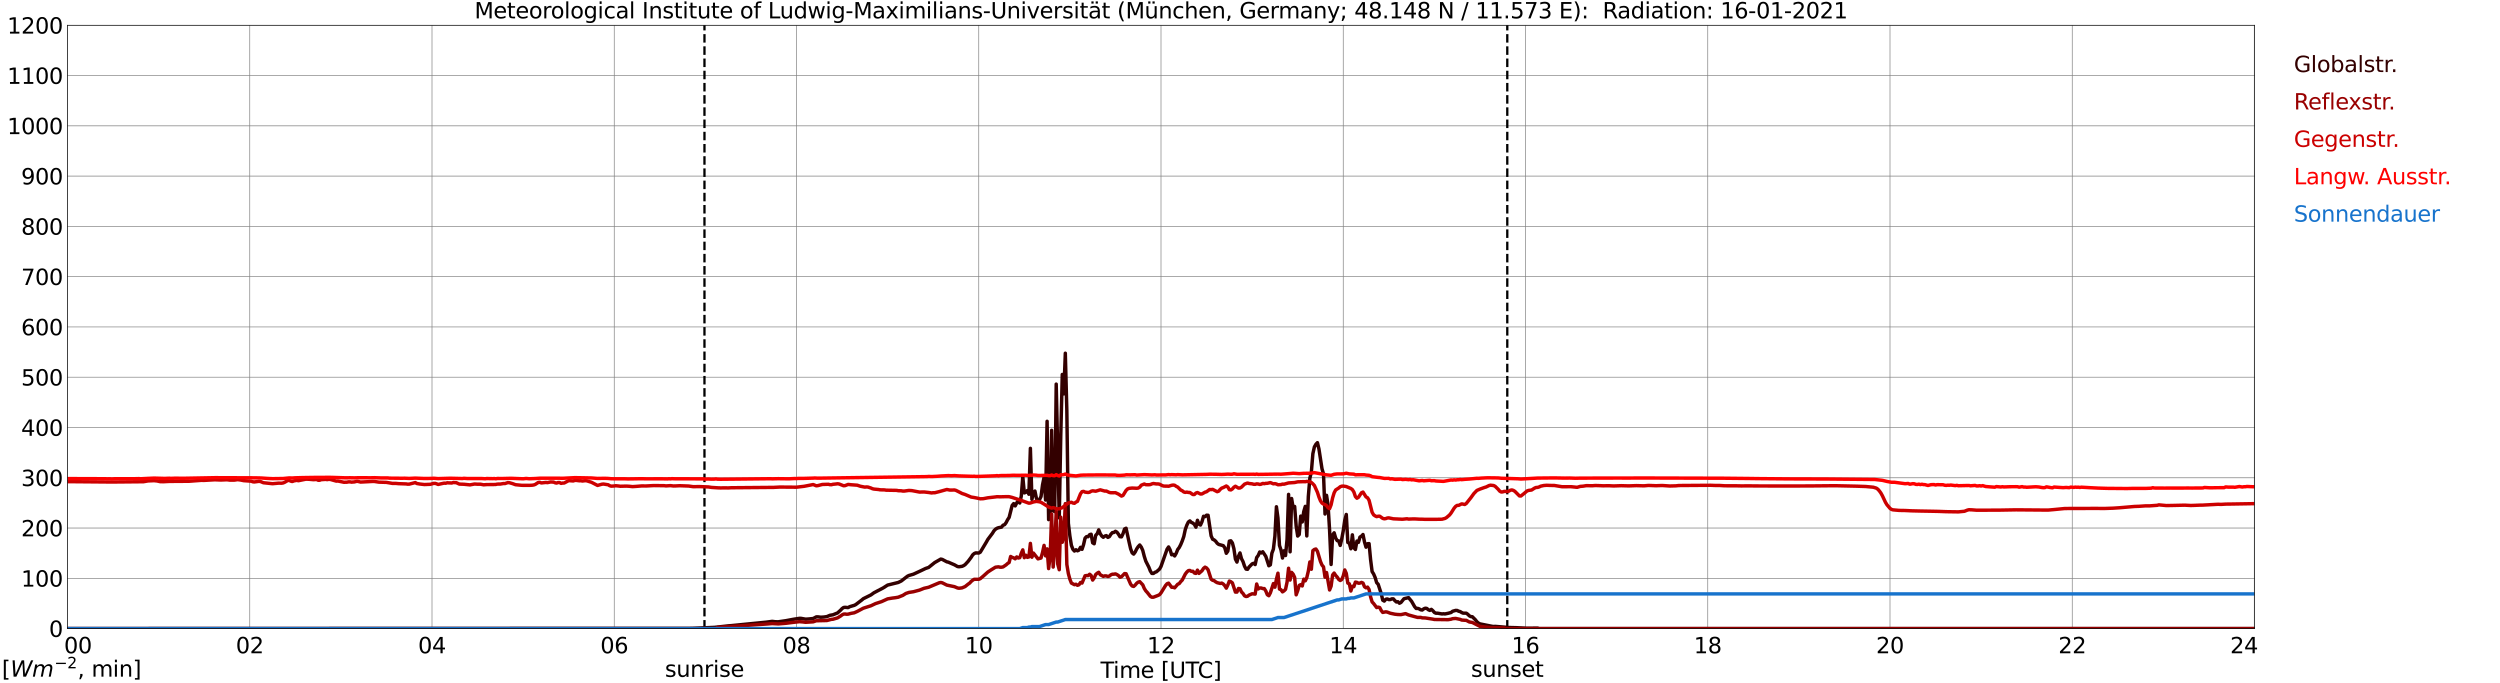 <?xml version="1.0" encoding="utf-8" standalone="no"?>
<!DOCTYPE svg PUBLIC "-//W3C//DTD SVG 1.1//EN"
  "http://www.w3.org/Graphics/SVG/1.1/DTD/svg11.dtd">
<svg xmlns:xlink="http://www.w3.org/1999/xlink" width="1085.4pt" height="296.64pt" viewBox="0 0 1085.4 296.64" xmlns="http://www.w3.org/2000/svg" version="1.1">
 <defs>
  <style type="text/css">*{stroke-linejoin: round; stroke-linecap: butt}</style>
 </defs>
 <g id="figure_1">
  <g id="patch_1">
   <path d="M 0 296.64 
L 1085.4 296.64 
L 1085.4 0 
L 0 0 
z
" style="fill: #ffffff"/>
  </g>
  <g id="axes_1">
   <g id="patch_2">
    <path d="M 29.306 272.909 
L 978.814 272.909 
L 978.814 10.976 
L 29.306 10.976 
z
" style="fill: #ffffff"/>
   </g>
   <g id="patch_3">
    <path d="M 978.814 272.909 
L 978.814 272.909 
L 978.814 10.976 
L 978.814 10.976 
z
" clip-path="url(#p9777fbe8ae)" style="fill: #d3d3d3; opacity: 0.25; stroke: #d3d3d3; stroke-linejoin: miter"/>
   </g>
   <g id="matplotlib.axis_1">
    <g id="xtick_1">
     <g id="line2d_1">
      <path d="M 29.306 272.909 
L 29.306 10.976 
" clip-path="url(#p9777fbe8ae)" style="fill: none; stroke: #808080; stroke-width: 0.3; stroke-linecap: square"/>
     </g>
     <g id="line2d_2"/>
     <g id="text_1">
      <!--    00 -->
      <g transform="translate(18.733 283.627) scale(0.095 -0.095)">
       <defs>
        <path id="DejaVuSans-20" transform="scale(0.016)"/>
        <path id="DejaVuSans-30" d="M 2034 4250 
Q 1547 4250 1301 3770 
Q 1056 3291 1056 2328 
Q 1056 1369 1301 889 
Q 1547 409 2034 409 
Q 2525 409 2770 889 
Q 3016 1369 3016 2328 
Q 3016 3291 2770 3770 
Q 2525 4250 2034 4250 
z
M 2034 4750 
Q 2819 4750 3233 4129 
Q 3647 3509 3647 2328 
Q 3647 1150 3233 529 
Q 2819 -91 2034 -91 
Q 1250 -91 836 529 
Q 422 1150 422 2328 
Q 422 3509 836 4129 
Q 1250 4750 2034 4750 
z
" transform="scale(0.016)"/>
       </defs>
       <use xlink:href="#DejaVuSans-20"/>
       <use xlink:href="#DejaVuSans-20" transform="translate(31.787 0)"/>
       <use xlink:href="#DejaVuSans-20" transform="translate(63.574 0)"/>
       <use xlink:href="#DejaVuSans-30" transform="translate(95.361 0)"/>
       <use xlink:href="#DejaVuSans-30" transform="translate(158.984 0)"/>
      </g>
     </g>
    </g>
    <g id="xtick_2">
     <g id="line2d_3">
      <path d="M 108.431 272.909 
L 108.431 10.976 
" clip-path="url(#p9777fbe8ae)" style="fill: none; stroke: #808080; stroke-width: 0.3; stroke-linecap: square"/>
     </g>
     <g id="line2d_4"/>
     <g id="text_2">
      <!-- 02 -->
      <g transform="translate(102.387 283.627) scale(0.095 -0.095)">
       <defs>
        <path id="DejaVuSans-32" d="M 1228 531 
L 3431 531 
L 3431 0 
L 469 0 
L 469 531 
Q 828 903 1448 1529 
Q 2069 2156 2228 2338 
Q 2531 2678 2651 2914 
Q 2772 3150 2772 3378 
Q 2772 3750 2511 3984 
Q 2250 4219 1831 4219 
Q 1534 4219 1204 4116 
Q 875 4013 500 3803 
L 500 4441 
Q 881 4594 1212 4672 
Q 1544 4750 1819 4750 
Q 2544 4750 2975 4387 
Q 3406 4025 3406 3419 
Q 3406 3131 3298 2873 
Q 3191 2616 2906 2266 
Q 2828 2175 2409 1742 
Q 1991 1309 1228 531 
z
" transform="scale(0.016)"/>
       </defs>
       <use xlink:href="#DejaVuSans-30"/>
       <use xlink:href="#DejaVuSans-32" transform="translate(63.623 0)"/>
      </g>
     </g>
    </g>
    <g id="xtick_3">
     <g id="line2d_5">
      <path d="M 187.557 272.909 
L 187.557 10.976 
" clip-path="url(#p9777fbe8ae)" style="fill: none; stroke: #808080; stroke-width: 0.3; stroke-linecap: square"/>
     </g>
     <g id="line2d_6"/>
     <g id="text_3">
      <!-- 04 -->
      <g transform="translate(181.513 283.627) scale(0.095 -0.095)">
       <defs>
        <path id="DejaVuSans-34" d="M 2419 4116 
L 825 1625 
L 2419 1625 
L 2419 4116 
z
M 2253 4666 
L 3047 4666 
L 3047 1625 
L 3713 1625 
L 3713 1100 
L 3047 1100 
L 3047 0 
L 2419 0 
L 2419 1100 
L 313 1100 
L 313 1709 
L 2253 4666 
z
" transform="scale(0.016)"/>
       </defs>
       <use xlink:href="#DejaVuSans-30"/>
       <use xlink:href="#DejaVuSans-34" transform="translate(63.623 0)"/>
      </g>
     </g>
    </g>
    <g id="xtick_4">
     <g id="line2d_7">
      <path d="M 266.683 272.909 
L 266.683 10.976 
" clip-path="url(#p9777fbe8ae)" style="fill: none; stroke: #808080; stroke-width: 0.3; stroke-linecap: square"/>
     </g>
     <g id="line2d_8"/>
     <g id="text_4">
      <!-- 06 -->
      <g transform="translate(260.638 283.627) scale(0.095 -0.095)">
       <defs>
        <path id="DejaVuSans-36" d="M 2113 2584 
Q 1688 2584 1439 2293 
Q 1191 2003 1191 1497 
Q 1191 994 1439 701 
Q 1688 409 2113 409 
Q 2538 409 2786 701 
Q 3034 994 3034 1497 
Q 3034 2003 2786 2293 
Q 2538 2584 2113 2584 
z
M 3366 4563 
L 3366 3988 
Q 3128 4100 2886 4159 
Q 2644 4219 2406 4219 
Q 1781 4219 1451 3797 
Q 1122 3375 1075 2522 
Q 1259 2794 1537 2939 
Q 1816 3084 2150 3084 
Q 2853 3084 3261 2657 
Q 3669 2231 3669 1497 
Q 3669 778 3244 343 
Q 2819 -91 2113 -91 
Q 1303 -91 875 529 
Q 447 1150 447 2328 
Q 447 3434 972 4092 
Q 1497 4750 2381 4750 
Q 2619 4750 2861 4703 
Q 3103 4656 3366 4563 
z
" transform="scale(0.016)"/>
       </defs>
       <use xlink:href="#DejaVuSans-30"/>
       <use xlink:href="#DejaVuSans-36" transform="translate(63.623 0)"/>
      </g>
     </g>
    </g>
    <g id="xtick_5">
     <g id="line2d_9">
      <path d="M 345.808 272.909 
L 345.808 10.976 
" clip-path="url(#p9777fbe8ae)" style="fill: none; stroke: #808080; stroke-width: 0.3; stroke-linecap: square"/>
     </g>
     <g id="line2d_10"/>
     <g id="text_5">
      <!-- 08 -->
      <g transform="translate(339.764 283.627) scale(0.095 -0.095)">
       <defs>
        <path id="DejaVuSans-38" d="M 2034 2216 
Q 1584 2216 1326 1975 
Q 1069 1734 1069 1313 
Q 1069 891 1326 650 
Q 1584 409 2034 409 
Q 2484 409 2743 651 
Q 3003 894 3003 1313 
Q 3003 1734 2745 1975 
Q 2488 2216 2034 2216 
z
M 1403 2484 
Q 997 2584 770 2862 
Q 544 3141 544 3541 
Q 544 4100 942 4425 
Q 1341 4750 2034 4750 
Q 2731 4750 3128 4425 
Q 3525 4100 3525 3541 
Q 3525 3141 3298 2862 
Q 3072 2584 2669 2484 
Q 3125 2378 3379 2068 
Q 3634 1759 3634 1313 
Q 3634 634 3220 271 
Q 2806 -91 2034 -91 
Q 1263 -91 848 271 
Q 434 634 434 1313 
Q 434 1759 690 2068 
Q 947 2378 1403 2484 
z
M 1172 3481 
Q 1172 3119 1398 2916 
Q 1625 2713 2034 2713 
Q 2441 2713 2670 2916 
Q 2900 3119 2900 3481 
Q 2900 3844 2670 4047 
Q 2441 4250 2034 4250 
Q 1625 4250 1398 4047 
Q 1172 3844 1172 3481 
z
" transform="scale(0.016)"/>
       </defs>
       <use xlink:href="#DejaVuSans-30"/>
       <use xlink:href="#DejaVuSans-38" transform="translate(63.623 0)"/>
      </g>
     </g>
    </g>
    <g id="xtick_6">
     <g id="line2d_11">
      <path d="M 424.934 272.909 
L 424.934 10.976 
" clip-path="url(#p9777fbe8ae)" style="fill: none; stroke: #808080; stroke-width: 0.3; stroke-linecap: square"/>
     </g>
     <g id="line2d_12"/>
     <g id="text_6">
      <!-- 10 -->
      <g transform="translate(418.89 283.627) scale(0.095 -0.095)">
       <defs>
        <path id="DejaVuSans-31" d="M 794 531 
L 1825 531 
L 1825 4091 
L 703 3866 
L 703 4441 
L 1819 4666 
L 2450 4666 
L 2450 531 
L 3481 531 
L 3481 0 
L 794 0 
L 794 531 
z
" transform="scale(0.016)"/>
       </defs>
       <use xlink:href="#DejaVuSans-31"/>
       <use xlink:href="#DejaVuSans-30" transform="translate(63.623 0)"/>
      </g>
     </g>
    </g>
    <g id="xtick_7">
     <g id="line2d_13">
      <path d="M 504.06 272.909 
L 504.06 10.976 
" clip-path="url(#p9777fbe8ae)" style="fill: none; stroke: #808080; stroke-width: 0.3; stroke-linecap: square"/>
     </g>
     <g id="line2d_14"/>
     <g id="text_7">
      <!-- 12 -->
      <g transform="translate(498.015 283.627) scale(0.095 -0.095)">
       <use xlink:href="#DejaVuSans-31"/>
       <use xlink:href="#DejaVuSans-32" transform="translate(63.623 0)"/>
      </g>
     </g>
    </g>
    <g id="xtick_8">
     <g id="line2d_15">
      <path d="M 583.185 272.909 
L 583.185 10.976 
" clip-path="url(#p9777fbe8ae)" style="fill: none; stroke: #808080; stroke-width: 0.3; stroke-linecap: square"/>
     </g>
     <g id="line2d_16"/>
     <g id="text_8">
      <!-- 14 -->
      <g transform="translate(577.141 283.627) scale(0.095 -0.095)">
       <use xlink:href="#DejaVuSans-31"/>
       <use xlink:href="#DejaVuSans-34" transform="translate(63.623 0)"/>
      </g>
     </g>
    </g>
    <g id="xtick_9">
     <g id="line2d_17">
      <path d="M 662.311 272.909 
L 662.311 10.976 
" clip-path="url(#p9777fbe8ae)" style="fill: none; stroke: #808080; stroke-width: 0.3; stroke-linecap: square"/>
     </g>
     <g id="line2d_18"/>
     <g id="text_9">
      <!-- 16 -->
      <g transform="translate(656.267 283.627) scale(0.095 -0.095)">
       <use xlink:href="#DejaVuSans-31"/>
       <use xlink:href="#DejaVuSans-36" transform="translate(63.623 0)"/>
      </g>
     </g>
    </g>
    <g id="xtick_10">
     <g id="line2d_19">
      <path d="M 741.437 272.909 
L 741.437 10.976 
" clip-path="url(#p9777fbe8ae)" style="fill: none; stroke: #808080; stroke-width: 0.3; stroke-linecap: square"/>
     </g>
     <g id="line2d_20"/>
     <g id="text_10">
      <!-- 18 -->
      <g transform="translate(735.392 283.627) scale(0.095 -0.095)">
       <use xlink:href="#DejaVuSans-31"/>
       <use xlink:href="#DejaVuSans-38" transform="translate(63.623 0)"/>
      </g>
     </g>
    </g>
    <g id="xtick_11">
     <g id="line2d_21">
      <path d="M 820.562 272.909 
L 820.562 10.976 
" clip-path="url(#p9777fbe8ae)" style="fill: none; stroke: #808080; stroke-width: 0.3; stroke-linecap: square"/>
     </g>
     <g id="line2d_22"/>
     <g id="text_11">
      <!-- 20 -->
      <g transform="translate(814.518 283.627) scale(0.095 -0.095)">
       <use xlink:href="#DejaVuSans-32"/>
       <use xlink:href="#DejaVuSans-30" transform="translate(63.623 0)"/>
      </g>
     </g>
    </g>
    <g id="xtick_12">
     <g id="line2d_23">
      <path d="M 899.688 272.909 
L 899.688 10.976 
" clip-path="url(#p9777fbe8ae)" style="fill: none; stroke: #808080; stroke-width: 0.3; stroke-linecap: square"/>
     </g>
     <g id="line2d_24"/>
     <g id="text_12">
      <!-- 22 -->
      <g transform="translate(893.644 283.627) scale(0.095 -0.095)">
       <use xlink:href="#DejaVuSans-32"/>
       <use xlink:href="#DejaVuSans-32" transform="translate(63.623 0)"/>
      </g>
     </g>
    </g>
    <g id="xtick_13">
     <g id="line2d_25">
      <path d="M 978.814 272.909 
L 978.814 10.976 
" clip-path="url(#p9777fbe8ae)" style="fill: none; stroke: #808080; stroke-width: 0.3; stroke-linecap: square"/>
     </g>
     <g id="line2d_26"/>
     <g id="text_13">
      <!-- 24    -->
      <g transform="translate(968.241 283.627) scale(0.095 -0.095)">
       <use xlink:href="#DejaVuSans-32"/>
       <use xlink:href="#DejaVuSans-34" transform="translate(63.623 0)"/>
       <use xlink:href="#DejaVuSans-20" transform="translate(127.246 0)"/>
       <use xlink:href="#DejaVuSans-20" transform="translate(159.033 0)"/>
       <use xlink:href="#DejaVuSans-20" transform="translate(190.82 0)"/>
      </g>
     </g>
    </g>
    <g id="text_14">
     <!-- Time [UTC] -->
     <g transform="translate(477.806 294.322) scale(0.095 -0.095)">
      <defs>
       <path id="DejaVuSans-54" d="M -19 4666 
L 3928 4666 
L 3928 4134 
L 2272 4134 
L 2272 0 
L 1638 0 
L 1638 4134 
L -19 4134 
L -19 4666 
z
" transform="scale(0.016)"/>
       <path id="DejaVuSans-69" d="M 603 3500 
L 1178 3500 
L 1178 0 
L 603 0 
L 603 3500 
z
M 603 4863 
L 1178 4863 
L 1178 4134 
L 603 4134 
L 603 4863 
z
" transform="scale(0.016)"/>
       <path id="DejaVuSans-6d" d="M 3328 2828 
Q 3544 3216 3844 3400 
Q 4144 3584 4550 3584 
Q 5097 3584 5394 3201 
Q 5691 2819 5691 2113 
L 5691 0 
L 5113 0 
L 5113 2094 
Q 5113 2597 4934 2840 
Q 4756 3084 4391 3084 
Q 3944 3084 3684 2787 
Q 3425 2491 3425 1978 
L 3425 0 
L 2847 0 
L 2847 2094 
Q 2847 2600 2669 2842 
Q 2491 3084 2119 3084 
Q 1678 3084 1418 2786 
Q 1159 2488 1159 1978 
L 1159 0 
L 581 0 
L 581 3500 
L 1159 3500 
L 1159 2956 
Q 1356 3278 1631 3431 
Q 1906 3584 2284 3584 
Q 2666 3584 2933 3390 
Q 3200 3197 3328 2828 
z
" transform="scale(0.016)"/>
       <path id="DejaVuSans-65" d="M 3597 1894 
L 3597 1613 
L 953 1613 
Q 991 1019 1311 708 
Q 1631 397 2203 397 
Q 2534 397 2845 478 
Q 3156 559 3463 722 
L 3463 178 
Q 3153 47 2828 -22 
Q 2503 -91 2169 -91 
Q 1331 -91 842 396 
Q 353 884 353 1716 
Q 353 2575 817 3079 
Q 1281 3584 2069 3584 
Q 2775 3584 3186 3129 
Q 3597 2675 3597 1894 
z
M 3022 2063 
Q 3016 2534 2758 2815 
Q 2500 3097 2075 3097 
Q 1594 3097 1305 2825 
Q 1016 2553 972 2059 
L 3022 2063 
z
" transform="scale(0.016)"/>
       <path id="DejaVuSans-5b" d="M 550 4863 
L 1875 4863 
L 1875 4416 
L 1125 4416 
L 1125 -397 
L 1875 -397 
L 1875 -844 
L 550 -844 
L 550 4863 
z
" transform="scale(0.016)"/>
       <path id="DejaVuSans-55" d="M 556 4666 
L 1191 4666 
L 1191 1831 
Q 1191 1081 1462 751 
Q 1734 422 2344 422 
Q 2950 422 3222 751 
Q 3494 1081 3494 1831 
L 3494 4666 
L 4128 4666 
L 4128 1753 
Q 4128 841 3676 375 
Q 3225 -91 2344 -91 
Q 1459 -91 1007 375 
Q 556 841 556 1753 
L 556 4666 
z
" transform="scale(0.016)"/>
       <path id="DejaVuSans-43" d="M 4122 4306 
L 4122 3641 
Q 3803 3938 3442 4084 
Q 3081 4231 2675 4231 
Q 1875 4231 1450 3742 
Q 1025 3253 1025 2328 
Q 1025 1406 1450 917 
Q 1875 428 2675 428 
Q 3081 428 3442 575 
Q 3803 722 4122 1019 
L 4122 359 
Q 3791 134 3420 21 
Q 3050 -91 2638 -91 
Q 1578 -91 968 557 
Q 359 1206 359 2328 
Q 359 3453 968 4101 
Q 1578 4750 2638 4750 
Q 3056 4750 3426 4639 
Q 3797 4528 4122 4306 
z
" transform="scale(0.016)"/>
       <path id="DejaVuSans-5d" d="M 1947 4863 
L 1947 -844 
L 622 -844 
L 622 -397 
L 1369 -397 
L 1369 4416 
L 622 4416 
L 622 4863 
L 1947 4863 
z
" transform="scale(0.016)"/>
      </defs>
      <use xlink:href="#DejaVuSans-54"/>
      <use xlink:href="#DejaVuSans-69" transform="translate(57.959 0)"/>
      <use xlink:href="#DejaVuSans-6d" transform="translate(85.742 0)"/>
      <use xlink:href="#DejaVuSans-65" transform="translate(183.154 0)"/>
      <use xlink:href="#DejaVuSans-20" transform="translate(244.678 0)"/>
      <use xlink:href="#DejaVuSans-5b" transform="translate(276.465 0)"/>
      <use xlink:href="#DejaVuSans-55" transform="translate(315.479 0)"/>
      <use xlink:href="#DejaVuSans-54" transform="translate(388.672 0)"/>
      <use xlink:href="#DejaVuSans-43" transform="translate(443.881 0)"/>
      <use xlink:href="#DejaVuSans-5d" transform="translate(513.705 0)"/>
     </g>
    </g>
   </g>
   <g id="matplotlib.axis_2">
    <g id="ytick_1">
     <g id="line2d_27">
      <path d="M 29.306 272.909 
L 978.814 272.909 
" clip-path="url(#p9777fbe8ae)" style="fill: none; stroke: #808080; stroke-width: 0.3; stroke-linecap: square"/>
     </g>
     <g id="line2d_28"/>
     <g id="text_15">
      <!-- 0 -->
      <g transform="translate(21.261 276.518) scale(0.095 -0.095)">
       <use xlink:href="#DejaVuSans-30"/>
      </g>
     </g>
    </g>
    <g id="ytick_2">
     <g id="line2d_29">
      <path d="M 29.306 251.081 
L 978.814 251.081 
" clip-path="url(#p9777fbe8ae)" style="fill: none; stroke: #808080; stroke-width: 0.3; stroke-linecap: square"/>
     </g>
     <g id="line2d_30"/>
     <g id="text_16">
      <!-- 100 -->
      <g transform="translate(9.173 254.69) scale(0.095 -0.095)">
       <use xlink:href="#DejaVuSans-31"/>
       <use xlink:href="#DejaVuSans-30" transform="translate(63.623 0)"/>
       <use xlink:href="#DejaVuSans-30" transform="translate(127.246 0)"/>
      </g>
     </g>
    </g>
    <g id="ytick_3">
     <g id="line2d_31">
      <path d="M 29.306 229.253 
L 978.814 229.253 
" clip-path="url(#p9777fbe8ae)" style="fill: none; stroke: #808080; stroke-width: 0.3; stroke-linecap: square"/>
     </g>
     <g id="line2d_32"/>
     <g id="text_17">
      <!-- 200 -->
      <g transform="translate(9.173 232.863) scale(0.095 -0.095)">
       <use xlink:href="#DejaVuSans-32"/>
       <use xlink:href="#DejaVuSans-30" transform="translate(63.623 0)"/>
       <use xlink:href="#DejaVuSans-30" transform="translate(127.246 0)"/>
      </g>
     </g>
    </g>
    <g id="ytick_4">
     <g id="line2d_33">
      <path d="M 29.306 207.426 
L 978.814 207.426 
" clip-path="url(#p9777fbe8ae)" style="fill: none; stroke: #808080; stroke-width: 0.3; stroke-linecap: square"/>
     </g>
     <g id="line2d_34"/>
     <g id="text_18">
      <!-- 300 -->
      <g transform="translate(9.173 211.035) scale(0.095 -0.095)">
       <defs>
        <path id="DejaVuSans-33" d="M 2597 2516 
Q 3050 2419 3304 2112 
Q 3559 1806 3559 1356 
Q 3559 666 3084 287 
Q 2609 -91 1734 -91 
Q 1441 -91 1130 -33 
Q 819 25 488 141 
L 488 750 
Q 750 597 1062 519 
Q 1375 441 1716 441 
Q 2309 441 2620 675 
Q 2931 909 2931 1356 
Q 2931 1769 2642 2001 
Q 2353 2234 1838 2234 
L 1294 2234 
L 1294 2753 
L 1863 2753 
Q 2328 2753 2575 2939 
Q 2822 3125 2822 3475 
Q 2822 3834 2567 4026 
Q 2313 4219 1838 4219 
Q 1578 4219 1281 4162 
Q 984 4106 628 3988 
L 628 4550 
Q 988 4650 1302 4700 
Q 1616 4750 1894 4750 
Q 2613 4750 3031 4423 
Q 3450 4097 3450 3541 
Q 3450 3153 3228 2886 
Q 3006 2619 2597 2516 
z
" transform="scale(0.016)"/>
       </defs>
       <use xlink:href="#DejaVuSans-33"/>
       <use xlink:href="#DejaVuSans-30" transform="translate(63.623 0)"/>
       <use xlink:href="#DejaVuSans-30" transform="translate(127.246 0)"/>
      </g>
     </g>
    </g>
    <g id="ytick_5">
     <g id="line2d_35">
      <path d="M 29.306 185.598 
L 978.814 185.598 
" clip-path="url(#p9777fbe8ae)" style="fill: none; stroke: #808080; stroke-width: 0.3; stroke-linecap: square"/>
     </g>
     <g id="line2d_36"/>
     <g id="text_19">
      <!-- 400 -->
      <g transform="translate(9.173 189.207) scale(0.095 -0.095)">
       <use xlink:href="#DejaVuSans-34"/>
       <use xlink:href="#DejaVuSans-30" transform="translate(63.623 0)"/>
       <use xlink:href="#DejaVuSans-30" transform="translate(127.246 0)"/>
      </g>
     </g>
    </g>
    <g id="ytick_6">
     <g id="line2d_37">
      <path d="M 29.306 163.77 
L 978.814 163.77 
" clip-path="url(#p9777fbe8ae)" style="fill: none; stroke: #808080; stroke-width: 0.3; stroke-linecap: square"/>
     </g>
     <g id="line2d_38"/>
     <g id="text_20">
      <!-- 500 -->
      <g transform="translate(9.173 167.379) scale(0.095 -0.095)">
       <defs>
        <path id="DejaVuSans-35" d="M 691 4666 
L 3169 4666 
L 3169 4134 
L 1269 4134 
L 1269 2991 
Q 1406 3038 1543 3061 
Q 1681 3084 1819 3084 
Q 2600 3084 3056 2656 
Q 3513 2228 3513 1497 
Q 3513 744 3044 326 
Q 2575 -91 1722 -91 
Q 1428 -91 1123 -41 
Q 819 9 494 109 
L 494 744 
Q 775 591 1075 516 
Q 1375 441 1709 441 
Q 2250 441 2565 725 
Q 2881 1009 2881 1497 
Q 2881 1984 2565 2268 
Q 2250 2553 1709 2553 
Q 1456 2553 1204 2497 
Q 953 2441 691 2322 
L 691 4666 
z
" transform="scale(0.016)"/>
       </defs>
       <use xlink:href="#DejaVuSans-35"/>
       <use xlink:href="#DejaVuSans-30" transform="translate(63.623 0)"/>
       <use xlink:href="#DejaVuSans-30" transform="translate(127.246 0)"/>
      </g>
     </g>
    </g>
    <g id="ytick_7">
     <g id="line2d_39">
      <path d="M 29.306 141.942 
L 978.814 141.942 
" clip-path="url(#p9777fbe8ae)" style="fill: none; stroke: #808080; stroke-width: 0.3; stroke-linecap: square"/>
     </g>
     <g id="line2d_40"/>
     <g id="text_21">
      <!-- 600 -->
      <g transform="translate(9.173 145.551) scale(0.095 -0.095)">
       <use xlink:href="#DejaVuSans-36"/>
       <use xlink:href="#DejaVuSans-30" transform="translate(63.623 0)"/>
       <use xlink:href="#DejaVuSans-30" transform="translate(127.246 0)"/>
      </g>
     </g>
    </g>
    <g id="ytick_8">
     <g id="line2d_41">
      <path d="M 29.306 120.114 
L 978.814 120.114 
" clip-path="url(#p9777fbe8ae)" style="fill: none; stroke: #808080; stroke-width: 0.3; stroke-linecap: square"/>
     </g>
     <g id="line2d_42"/>
     <g id="text_22">
      <!-- 700 -->
      <g transform="translate(9.173 123.724) scale(0.095 -0.095)">
       <defs>
        <path id="DejaVuSans-37" d="M 525 4666 
L 3525 4666 
L 3525 4397 
L 1831 0 
L 1172 0 
L 2766 4134 
L 525 4134 
L 525 4666 
z
" transform="scale(0.016)"/>
       </defs>
       <use xlink:href="#DejaVuSans-37"/>
       <use xlink:href="#DejaVuSans-30" transform="translate(63.623 0)"/>
       <use xlink:href="#DejaVuSans-30" transform="translate(127.246 0)"/>
      </g>
     </g>
    </g>
    <g id="ytick_9">
     <g id="line2d_43">
      <path d="M 29.306 98.287 
L 978.814 98.287 
" clip-path="url(#p9777fbe8ae)" style="fill: none; stroke: #808080; stroke-width: 0.3; stroke-linecap: square"/>
     </g>
     <g id="line2d_44"/>
     <g id="text_23">
      <!-- 800 -->
      <g transform="translate(9.173 101.896) scale(0.095 -0.095)">
       <use xlink:href="#DejaVuSans-38"/>
       <use xlink:href="#DejaVuSans-30" transform="translate(63.623 0)"/>
       <use xlink:href="#DejaVuSans-30" transform="translate(127.246 0)"/>
      </g>
     </g>
    </g>
    <g id="ytick_10">
     <g id="line2d_45">
      <path d="M 29.306 76.459 
L 978.814 76.459 
" clip-path="url(#p9777fbe8ae)" style="fill: none; stroke: #808080; stroke-width: 0.3; stroke-linecap: square"/>
     </g>
     <g id="line2d_46"/>
     <g id="text_24">
      <!-- 900 -->
      <g transform="translate(9.173 80.068) scale(0.095 -0.095)">
       <defs>
        <path id="DejaVuSans-39" d="M 703 97 
L 703 672 
Q 941 559 1184 500 
Q 1428 441 1663 441 
Q 2288 441 2617 861 
Q 2947 1281 2994 2138 
Q 2813 1869 2534 1725 
Q 2256 1581 1919 1581 
Q 1219 1581 811 2004 
Q 403 2428 403 3163 
Q 403 3881 828 4315 
Q 1253 4750 1959 4750 
Q 2769 4750 3195 4129 
Q 3622 3509 3622 2328 
Q 3622 1225 3098 567 
Q 2575 -91 1691 -91 
Q 1453 -91 1209 -44 
Q 966 3 703 97 
z
M 1959 2075 
Q 2384 2075 2632 2365 
Q 2881 2656 2881 3163 
Q 2881 3666 2632 3958 
Q 2384 4250 1959 4250 
Q 1534 4250 1286 3958 
Q 1038 3666 1038 3163 
Q 1038 2656 1286 2365 
Q 1534 2075 1959 2075 
z
" transform="scale(0.016)"/>
       </defs>
       <use xlink:href="#DejaVuSans-39"/>
       <use xlink:href="#DejaVuSans-30" transform="translate(63.623 0)"/>
       <use xlink:href="#DejaVuSans-30" transform="translate(127.246 0)"/>
      </g>
     </g>
    </g>
    <g id="ytick_11">
     <g id="line2d_47">
      <path d="M 29.306 54.631 
L 978.814 54.631 
" clip-path="url(#p9777fbe8ae)" style="fill: none; stroke: #808080; stroke-width: 0.3; stroke-linecap: square"/>
     </g>
     <g id="line2d_48"/>
     <g id="text_25">
      <!-- 1000 -->
      <g transform="translate(3.128 58.24) scale(0.095 -0.095)">
       <use xlink:href="#DejaVuSans-31"/>
       <use xlink:href="#DejaVuSans-30" transform="translate(63.623 0)"/>
       <use xlink:href="#DejaVuSans-30" transform="translate(127.246 0)"/>
       <use xlink:href="#DejaVuSans-30" transform="translate(190.869 0)"/>
      </g>
     </g>
    </g>
    <g id="ytick_12">
     <g id="line2d_49">
      <path d="M 29.306 32.803 
L 978.814 32.803 
" clip-path="url(#p9777fbe8ae)" style="fill: none; stroke: #808080; stroke-width: 0.3; stroke-linecap: square"/>
     </g>
     <g id="line2d_50"/>
     <g id="text_26">
      <!-- 1100 -->
      <g transform="translate(3.128 36.413) scale(0.095 -0.095)">
       <use xlink:href="#DejaVuSans-31"/>
       <use xlink:href="#DejaVuSans-31" transform="translate(63.623 0)"/>
       <use xlink:href="#DejaVuSans-30" transform="translate(127.246 0)"/>
       <use xlink:href="#DejaVuSans-30" transform="translate(190.869 0)"/>
      </g>
     </g>
    </g>
    <g id="ytick_13">
     <g id="line2d_51">
      <path d="M 29.306 10.976 
L 978.814 10.976 
" clip-path="url(#p9777fbe8ae)" style="fill: none; stroke: #808080; stroke-width: 0.3; stroke-linecap: square"/>
     </g>
     <g id="line2d_52"/>
     <g id="text_27">
      <!-- 1200 -->
      <g transform="translate(3.128 14.585) scale(0.095 -0.095)">
       <use xlink:href="#DejaVuSans-31"/>
       <use xlink:href="#DejaVuSans-32" transform="translate(63.623 0)"/>
       <use xlink:href="#DejaVuSans-30" transform="translate(127.246 0)"/>
       <use xlink:href="#DejaVuSans-30" transform="translate(190.869 0)"/>
      </g>
     </g>
    </g>
   </g>
   <g id="line2d_53">
    <path d="M 305.85 272.909 
L 305.85 10.976 
" clip-path="url(#p9777fbe8ae)" style="fill: none; stroke-dasharray: 3.7,1.6; stroke-dashoffset: 0; stroke: #000000"/>
   </g>
   <g id="line2d_54">
    <path d="M 654.399 272.909 
L 654.399 10.976 
" clip-path="url(#p9777fbe8ae)" style="fill: none; stroke-dasharray: 3.7,1.6; stroke-dashoffset: 0; stroke: #000000"/>
   </g>
   <g id="line2d_55">
    <path d="M 29.306 272.909 
L 300.311 272.808 
L 310.202 272.374 
L 312.18 272.167 
L 316.136 271.732 
L 317.455 271.63 
L 332.621 270.121 
L 335.258 269.77 
L 336.577 269.934 
L 337.896 269.956 
L 341.193 269.48 
L 344.49 268.86 
L 347.127 268.447 
L 347.787 268.467 
L 349.765 268.818 
L 351.083 268.735 
L 353.062 268.53 
L 354.38 267.827 
L 355.04 267.805 
L 356.359 267.971 
L 357.677 267.888 
L 358.996 267.703 
L 360.315 267.144 
L 361.634 266.917 
L 362.952 266.38 
L 363.612 266.131 
L 364.93 264.933 
L 365.59 264.23 
L 366.249 263.754 
L 366.909 263.671 
L 368.227 263.796 
L 368.887 263.403 
L 370.206 263.01 
L 370.865 262.824 
L 371.524 262.493 
L 374.162 260.489 
L 374.821 259.93 
L 378.118 258.297 
L 379.437 257.346 
L 383.393 255.279 
L 385.371 254.019 
L 389.987 252.882 
L 391.306 252.24 
L 393.943 250.195 
L 394.603 249.863 
L 396.581 249.285 
L 399.878 247.754 
L 401.856 246.805 
L 403.175 246.351 
L 405.812 244.242 
L 408.45 242.732 
L 409.109 242.878 
L 411.087 243.932 
L 411.746 244.077 
L 413.065 244.655 
L 414.384 245.214 
L 415.703 245.958 
L 416.362 246.061 
L 417.681 245.875 
L 418.34 245.585 
L 419 245.15 
L 420.318 243.725 
L 421.637 241.968 
L 422.297 240.914 
L 422.956 240.335 
L 423.615 240.045 
L 424.934 240.108 
L 425.593 239.757 
L 428.231 235.354 
L 428.89 234.175 
L 430.869 231.55 
L 431.528 230.476 
L 432.187 229.773 
L 432.847 229.358 
L 433.506 229.111 
L 434.825 228.863 
L 435.484 228.016 
L 436.144 227.808 
L 436.803 226.92 
L 437.462 225.639 
L 438.122 224.645 
L 439.44 219.437 
L 440.1 218.652 
L 440.759 219.645 
L 441.419 218.342 
L 442.078 217.392 
L 442.737 218.383 
L 443.397 215.386 
L 444.056 206.952 
L 444.716 214 
L 445.375 213.732 
L 446.034 212.987 
L 446.694 214.581 
L 447.353 194.654 
L 448.012 216.811 
L 448.672 214 
L 449.331 213.195 
L 449.991 216.502 
L 450.65 217.578 
L 451.309 216.894 
L 451.969 215.593 
L 452.628 210.508 
L 453.287 207.284 
L 453.947 217.102 
L 454.606 182.913 
L 455.266 225.597 
L 455.925 222.766 
L 456.584 186.84 
L 457.244 221.773 
L 457.903 222.105 
L 458.563 166.769 
L 459.881 224.833 
L 460.541 189.239 
L 461.2 162.574 
L 461.859 171.008 
L 462.519 153.354 
L 463.178 178.325 
L 463.838 227.169 
L 464.497 232.709 
L 465.156 236.779 
L 465.816 238.495 
L 466.475 239.239 
L 467.134 238.681 
L 467.794 239.137 
L 468.453 238.827 
L 469.113 237.626 
L 469.772 238.495 
L 470.431 236.491 
L 471.091 233.638 
L 471.75 232.977 
L 472.409 233.019 
L 473.069 232.128 
L 473.728 231.942 
L 474.388 235.664 
L 475.047 236.077 
L 475.706 232.418 
L 476.366 231.715 
L 477.025 230.041 
L 477.685 231.715 
L 478.344 232.728 
L 479.003 233.265 
L 479.663 232.748 
L 480.322 232.543 
L 480.981 233.307 
L 481.641 232.997 
L 482.3 231.942 
L 482.96 231.24 
L 483.619 231.178 
L 484.278 230.661 
L 484.938 231.054 
L 485.597 231.942 
L 486.256 233.019 
L 486.916 233.08 
L 487.575 231.696 
L 488.235 229.67 
L 488.894 229.338 
L 490.213 235.396 
L 490.872 238.268 
L 491.532 240.025 
L 492.191 240.562 
L 492.85 239.674 
L 493.51 238.31 
L 494.169 237.316 
L 494.828 236.614 
L 495.488 237.504 
L 496.147 238.991 
L 496.807 241.575 
L 497.466 243.642 
L 498.785 246.246 
L 499.444 247.92 
L 500.103 248.955 
L 500.763 248.975 
L 501.422 248.479 
L 502.082 248.252 
L 503.4 247.093 
L 504.06 245.936 
L 506.697 238.434 
L 507.357 237.463 
L 508.016 238.744 
L 508.675 240.853 
L 509.335 240.706 
L 509.994 241.368 
L 510.654 240.211 
L 511.313 238.578 
L 511.972 237.709 
L 512.632 236.428 
L 513.291 234.837 
L 513.95 232.936 
L 514.61 229.875 
L 515.269 228.016 
L 515.929 226.651 
L 516.588 226.156 
L 517.247 226.817 
L 517.907 227.105 
L 518.566 227.684 
L 519.226 228.884 
L 519.885 225.887 
L 520.544 227.603 
L 521.204 227.955 
L 521.863 226.466 
L 522.522 224.15 
L 523.182 224.294 
L 523.841 223.674 
L 524.501 223.716 
L 525.819 232.645 
L 526.479 234.112 
L 527.138 234.402 
L 527.797 234.981 
L 528.457 235.869 
L 529.116 236.367 
L 531.094 236.904 
L 531.754 237.834 
L 532.413 240.211 
L 533.073 239.281 
L 533.732 234.939 
L 534.391 234.795 
L 535.051 235.725 
L 535.71 238.227 
L 536.369 242.732 
L 537.029 244.035 
L 537.688 241.514 
L 538.348 240.067 
L 539.007 242.568 
L 539.666 243.828 
L 540.326 245.812 
L 540.985 247.073 
L 541.644 247.176 
L 542.304 246.163 
L 543.623 244.821 
L 544.282 244.552 
L 544.941 245.109 
L 545.601 242.051 
L 546.26 241.182 
L 546.919 239.652 
L 547.579 240.067 
L 548.238 239.549 
L 549.557 241.555 
L 550.876 245.626 
L 551.535 245.214 
L 552.195 240.191 
L 552.854 238.434 
L 553.513 232.728 
L 554.173 220.016 
L 554.832 224.875 
L 555.491 236.801 
L 556.151 238.764 
L 556.81 242.278 
L 557.47 239.137 
L 558.129 241.182 
L 558.788 234.154 
L 559.448 214.642 
L 560.107 239.569 
L 560.766 216.44 
L 561.426 220.43 
L 562.085 219.891 
L 562.745 228.428 
L 563.404 232.728 
L 564.063 232.067 
L 564.723 224.067 
L 565.382 226.61 
L 566.042 222.105 
L 566.701 219.85 
L 567.36 232.687 
L 568.02 215.613 
L 568.679 207.635 
L 569.338 204.926 
L 569.998 196.968 
L 570.657 194.034 
L 571.317 192.875 
L 571.976 192.194 
L 572.635 194.923 
L 573.954 203.521 
L 574.613 205.734 
L 575.273 223.159 
L 575.932 215.054 
L 576.592 219.335 
L 577.251 230.144 
L 577.91 245.067 
L 578.57 232.252 
L 579.229 231.323 
L 579.889 233.597 
L 580.548 234.712 
L 581.207 234.837 
L 581.867 236.801 
L 582.526 233.99 
L 583.185 230.434 
L 583.845 225.907 
L 584.504 223.364 
L 585.164 235.518 
L 585.823 235.789 
L 586.482 238.246 
L 587.142 232.211 
L 587.801 237.834 
L 588.46 238.556 
L 589.12 234.92 
L 589.779 235.476 
L 590.439 233.182 
L 591.098 232.789 
L 591.757 232.067 
L 592.417 235.332 
L 593.076 237.565 
L 593.736 236.077 
L 594.395 236.016 
L 595.054 242.961 
L 595.714 248.147 
L 596.373 249.202 
L 597.032 250.732 
L 597.692 252.965 
L 598.351 253.668 
L 599.67 257.739 
L 600.329 260.572 
L 600.989 260.965 
L 601.648 260.179 
L 602.307 260.033 
L 602.967 260.323 
L 603.626 260.303 
L 604.286 259.993 
L 604.945 260.013 
L 605.604 260.777 
L 606.264 261.358 
L 606.923 261.253 
L 607.582 261.895 
L 608.242 261.563 
L 609.561 259.93 
L 611.539 259.476 
L 612.858 261.067 
L 614.176 263.383 
L 614.836 264.167 
L 615.495 264.125 
L 616.154 264.355 
L 616.814 264.747 
L 617.473 264.85 
L 618.133 264.333 
L 618.792 264.064 
L 619.451 264.147 
L 620.111 264.706 
L 620.77 265.016 
L 621.429 264.56 
L 622.089 265.14 
L 622.748 265.904 
L 623.408 266.234 
L 624.067 266.214 
L 626.045 266.544 
L 626.705 266.483 
L 627.364 266.544 
L 628.683 266.275 
L 630.001 265.924 
L 630.661 265.387 
L 631.98 265.016 
L 632.639 265.036 
L 633.298 265.367 
L 633.958 265.531 
L 634.617 265.946 
L 635.276 266.214 
L 636.595 266.214 
L 637.255 266.69 
L 637.914 267.351 
L 638.573 267.703 
L 639.233 267.764 
L 640.552 269.087 
L 641.211 269.934 
L 641.87 270.514 
L 642.53 270.866 
L 647.805 271.92 
L 648.464 272.001 
L 649.123 271.94 
L 655.058 272.435 
L 658.355 272.518 
L 662.97 272.745 
L 667.586 272.704 
L 668.246 272.909 
L 978.154 272.909 
L 978.154 272.909 
" clip-path="url(#p9777fbe8ae)" style="fill: none; stroke: #330000; stroke-width: 1.5; stroke-linecap: square"/>
   </g>
   <g id="line2d_56">
    <path d="M 29.306 272.909 
L 310.861 272.909 
L 311.521 272.385 
L 314.158 272.199 
L 333.28 270.896 
L 335.258 270.73 
L 337.896 270.877 
L 341.193 270.606 
L 344.49 270.193 
L 347.127 269.903 
L 348.446 270.008 
L 349.765 270.174 
L 353.062 269.966 
L 354.38 269.512 
L 358.996 269.408 
L 360.974 268.89 
L 361.634 268.851 
L 363.612 268.27 
L 364.93 267.465 
L 365.59 266.969 
L 366.249 266.618 
L 366.909 266.577 
L 367.568 266.679 
L 368.227 266.638 
L 369.546 266.286 
L 370.865 266.059 
L 372.184 265.461 
L 374.821 264.055 
L 378.118 263.001 
L 380.096 262.069 
L 382.734 261.203 
L 385.371 260.002 
L 387.349 259.672 
L 388.668 259.507 
L 389.987 259.28 
L 391.965 258.494 
L 393.284 257.666 
L 394.603 257.212 
L 396.581 256.903 
L 399.218 256.2 
L 401.196 255.414 
L 403.175 254.96 
L 407.79 253.017 
L 408.45 252.893 
L 409.109 253.037 
L 411.087 254.03 
L 414.384 254.711 
L 415.703 255.27 
L 416.362 255.394 
L 417.681 255.228 
L 419 254.67 
L 420.318 253.615 
L 420.978 253.161 
L 421.637 252.439 
L 422.297 251.9 
L 422.956 251.507 
L 424.934 251.507 
L 425.593 251.238 
L 426.912 250.123 
L 428.89 248.346 
L 430.209 247.477 
L 432.187 246.257 
L 433.506 246.091 
L 434.165 246.257 
L 434.825 246.257 
L 435.484 246.133 
L 436.803 245.244 
L 437.462 244.646 
L 438.122 244.212 
L 438.781 241.606 
L 439.44 241.979 
L 440.1 242.206 
L 440.759 242.618 
L 441.419 241.793 
L 442.078 242.267 
L 442.737 242.123 
L 443.397 240.202 
L 444.056 238.733 
L 444.716 242.123 
L 445.375 241.069 
L 446.034 241.979 
L 446.694 241.793 
L 447.353 235.922 
L 448.012 241.918 
L 448.672 240.119 
L 450.65 242.64 
L 451.969 242.267 
L 452.628 239.851 
L 453.287 236.79 
L 453.947 241.337 
L 454.606 238.299 
L 455.266 246.857 
L 455.925 241.752 
L 456.584 223.168 
L 457.244 246.196 
L 457.903 238.011 
L 458.563 222.074 
L 459.222 244.893 
L 459.881 247.353 
L 460.541 224.554 
L 461.2 235.426 
L 461.859 232.554 
L 462.519 218.662 
L 463.178 245.059 
L 463.838 249.027 
L 464.497 251.467 
L 465.156 253.142 
L 466.475 253.844 
L 467.134 253.657 
L 467.794 254.113 
L 468.453 253.884 
L 469.113 252.893 
L 469.772 253.142 
L 471.091 249.979 
L 471.75 249.874 
L 472.409 249.896 
L 473.069 249.317 
L 473.728 249.854 
L 474.388 251.838 
L 475.047 250.928 
L 475.706 249.44 
L 476.366 248.861 
L 477.025 248.468 
L 477.685 249.523 
L 479.003 250.225 
L 479.663 250.02 
L 480.322 250.04 
L 480.981 250.289 
L 481.641 250.103 
L 482.3 249.564 
L 482.96 249.296 
L 483.619 249.296 
L 484.278 249.151 
L 484.938 249.461 
L 485.597 249.896 
L 486.256 250.618 
L 486.916 250.391 
L 488.235 249.027 
L 488.894 249.088 
L 490.872 253.615 
L 491.532 254.423 
L 492.191 254.608 
L 492.85 254.03 
L 493.51 253.222 
L 494.169 252.727 
L 494.828 252.541 
L 496.147 253.925 
L 496.807 255.497 
L 497.466 256.531 
L 498.125 257.254 
L 499.444 258.928 
L 500.103 259.301 
L 500.763 259.28 
L 502.741 258.516 
L 503.4 258.206 
L 504.06 257.42 
L 506.038 254.196 
L 506.697 253.43 
L 507.357 253.181 
L 508.675 254.96 
L 509.335 254.96 
L 509.994 255.209 
L 511.313 253.657 
L 511.972 253.369 
L 512.632 252.5 
L 513.291 251.838 
L 514.61 249.234 
L 515.269 248.366 
L 515.929 247.746 
L 516.588 247.663 
L 517.247 248.075 
L 517.907 248.014 
L 518.566 248.8 
L 519.226 248.944 
L 519.885 247.538 
L 520.544 248.944 
L 521.863 247.787 
L 522.522 246.774 
L 523.182 246.237 
L 523.841 246.589 
L 524.501 247.375 
L 525.819 251.467 
L 526.479 251.941 
L 527.138 252.107 
L 527.797 252.624 
L 528.457 252.976 
L 529.776 253.305 
L 530.435 253.161 
L 531.094 253.554 
L 531.754 254.277 
L 532.413 255.353 
L 533.073 253.988 
L 533.732 252.273 
L 534.391 252.561 
L 535.051 253.059 
L 536.369 257.068 
L 537.029 257.068 
L 537.688 255.497 
L 538.348 255.599 
L 539.007 257.005 
L 539.666 257.666 
L 540.326 258.679 
L 540.985 258.989 
L 541.644 258.867 
L 542.304 258.369 
L 543.623 257.791 
L 544.941 257.937 
L 545.601 253.554 
L 546.26 255.704 
L 546.919 255.27 
L 547.579 255.289 
L 548.238 255.538 
L 548.898 255.538 
L 549.557 256.573 
L 550.216 258.206 
L 550.876 258.638 
L 551.535 257.398 
L 552.854 253.369 
L 553.513 254.938 
L 554.173 251.446 
L 554.832 248.861 
L 555.491 255.746 
L 556.151 256.034 
L 556.81 256.964 
L 557.47 256.531 
L 558.129 255.87 
L 558.788 252.749 
L 559.448 246.711 
L 560.107 251.838 
L 560.766 248.51 
L 561.426 249.276 
L 562.085 250.701 
L 562.745 258.247 
L 563.404 256.448 
L 564.063 254.154 
L 564.723 253.823 
L 565.382 254.401 
L 566.042 251.446 
L 566.701 252.168 
L 567.36 250.765 
L 568.02 247.973 
L 568.679 243.983 
L 569.338 247.145 
L 569.998 239.065 
L 570.657 238.548 
L 571.317 238.362 
L 571.976 239.353 
L 573.295 243.777 
L 573.954 245.327 
L 574.613 246.113 
L 575.273 250.599 
L 575.932 248.573 
L 577.251 256.139 
L 577.91 254.484 
L 578.57 249.627 
L 579.229 248.8 
L 579.889 249.813 
L 580.548 250.535 
L 581.207 251.548 
L 581.867 252.024 
L 582.526 251.631 
L 583.185 250.04 
L 583.845 247.455 
L 584.504 248.944 
L 585.164 253.161 
L 585.823 253.471 
L 586.482 256.593 
L 587.142 254.525 
L 587.801 254.691 
L 588.46 252.727 
L 589.12 252.851 
L 589.779 253.222 
L 590.439 253.161 
L 591.098 252.851 
L 591.757 253.142 
L 592.417 254.752 
L 593.076 255.209 
L 593.736 254.897 
L 594.395 255.951 
L 595.054 259.114 
L 595.714 261.327 
L 596.373 262.03 
L 597.692 263.785 
L 598.351 263.58 
L 599.011 263.785 
L 599.67 265.046 
L 600.329 265.893 
L 601.648 265.625 
L 602.307 265.749 
L 603.626 266.245 
L 605.604 266.66 
L 606.923 266.804 
L 608.242 266.845 
L 610.22 266.411 
L 611.539 266.989 
L 614.176 267.714 
L 615.495 268.065 
L 616.814 268.043 
L 617.473 268.251 
L 618.792 268.292 
L 622.089 268.81 
L 622.748 268.954 
L 628.683 269.037 
L 630.001 268.829 
L 630.661 268.602 
L 631.98 268.5 
L 633.958 268.912 
L 634.617 269.202 
L 635.936 269.305 
L 636.595 269.325 
L 637.914 270.028 
L 639.233 270.255 
L 642.53 271.931 
L 645.167 272.261 
L 647.145 272.488 
L 653.08 272.612 
L 653.739 272.909 
L 978.154 272.909 
L 978.154 272.909 
" clip-path="url(#p9777fbe8ae)" style="fill: none; stroke: #990000; stroke-width: 1.5; stroke-linecap: square"/>
   </g>
   <g id="line2d_57">
    <path d="M 29.306 209.108 
L 41.175 209.211 
L 47.109 209.263 
L 51.065 209.253 
L 62.275 209.146 
L 64.253 208.801 
L 66.89 208.689 
L 68.209 208.82 
L 69.528 209.115 
L 70.847 209.143 
L 73.484 209.008 
L 82.056 208.947 
L 87.331 208.552 
L 88.65 208.567 
L 93.266 208.301 
L 95.903 208.408 
L 98.541 208.294 
L 99.86 208.467 
L 101.838 208.443 
L 103.156 208.24 
L 104.475 208.41 
L 105.794 208.683 
L 109.091 208.914 
L 109.75 209.174 
L 110.41 209.246 
L 111.728 209.069 
L 112.388 208.98 
L 113.047 209.041 
L 114.366 209.589 
L 118.322 210.006 
L 119.641 209.883 
L 120.96 209.763 
L 122.278 209.783 
L 122.938 209.672 
L 123.597 209.39 
L 124.916 208.617 
L 125.575 208.587 
L 126.235 208.89 
L 126.894 209.065 
L 127.553 208.801 
L 128.872 208.537 
L 129.532 208.711 
L 132.829 208.037 
L 134.147 208.085 
L 136.125 208.266 
L 137.444 208.17 
L 138.104 208.502 
L 138.763 208.513 
L 139.422 208.257 
L 141.4 208.131 
L 142.06 208.24 
L 142.719 208.111 
L 143.379 208.146 
L 146.016 208.886 
L 146.676 208.833 
L 149.313 209.381 
L 150.632 209.344 
L 151.291 209.207 
L 151.951 209.198 
L 152.61 209.327 
L 153.929 209.222 
L 154.588 209.021 
L 155.247 208.967 
L 156.566 209.296 
L 158.544 209.194 
L 161.841 209.021 
L 162.501 209.025 
L 164.479 209.333 
L 167.776 209.429 
L 170.413 209.883 
L 171.732 209.861 
L 173.051 209.988 
L 176.348 210.102 
L 177.007 210.209 
L 177.666 210.191 
L 180.304 209.519 
L 180.963 209.918 
L 182.282 210.145 
L 184.26 210.368 
L 186.898 210.259 
L 188.216 209.879 
L 188.876 209.855 
L 189.535 210.034 
L 190.195 210.333 
L 191.513 210.038 
L 192.832 209.757 
L 193.492 209.809 
L 194.151 209.61 
L 196.129 209.7 
L 196.788 209.49 
L 198.107 209.56 
L 199.426 210.178 
L 201.404 210.246 
L 204.042 210.51 
L 206.02 210.143 
L 207.339 210.224 
L 208.657 210.23 
L 209.976 210.484 
L 211.295 210.383 
L 213.932 210.37 
L 215.251 210.331 
L 215.91 210.18 
L 217.229 210.158 
L 218.548 209.936 
L 219.207 209.949 
L 220.526 209.51 
L 221.186 209.584 
L 222.504 209.962 
L 223.823 210.438 
L 226.461 210.698 
L 229.757 210.726 
L 231.076 210.658 
L 231.736 210.553 
L 232.395 210.313 
L 233.714 209.449 
L 234.373 209.394 
L 235.033 209.678 
L 237.011 209.453 
L 237.67 209.543 
L 238.989 209.263 
L 240.308 209.301 
L 240.967 209.589 
L 241.626 209.739 
L 242.286 209.486 
L 242.945 209.506 
L 243.604 209.859 
L 244.264 209.72 
L 244.923 209.715 
L 246.901 208.668 
L 248.88 208.816 
L 249.539 208.578 
L 250.198 208.567 
L 251.517 208.737 
L 252.176 208.72 
L 252.836 208.838 
L 254.155 208.685 
L 254.814 208.766 
L 256.792 209.392 
L 259.43 210.754 
L 260.748 210.379 
L 261.408 210.204 
L 262.067 210.163 
L 264.045 210.466 
L 264.705 210.874 
L 265.364 211.073 
L 266.683 210.994 
L 267.342 210.883 
L 268.661 211.021 
L 269.32 211.112 
L 271.958 211.045 
L 273.277 211.125 
L 274.595 211.274 
L 275.914 211.189 
L 277.233 211.088 
L 278.552 210.977 
L 280.53 210.992 
L 283.827 210.811 
L 288.442 210.87 
L 289.102 210.962 
L 291.08 210.837 
L 292.399 210.994 
L 293.717 210.953 
L 295.036 210.876 
L 298.992 211.021 
L 300.971 211.3 
L 302.289 211.274 
L 303.608 211.258 
L 305.586 211.333 
L 307.564 211.409 
L 308.883 211.614 
L 311.521 211.787 
L 312.839 211.837 
L 314.818 211.802 
L 316.136 211.837 
L 317.455 211.758 
L 335.918 211.601 
L 338.555 211.461 
L 345.808 211.52 
L 349.105 211.134 
L 353.062 210.368 
L 354.38 210.918 
L 355.04 210.844 
L 357.018 210.335 
L 359.655 210.252 
L 360.315 210.431 
L 360.974 210.442 
L 361.634 210.263 
L 362.952 210.132 
L 363.612 210.032 
L 364.271 210.119 
L 366.249 210.894 
L 366.909 210.835 
L 368.227 210.318 
L 369.546 210.462 
L 372.184 210.652 
L 373.502 211.101 
L 375.481 211.488 
L 376.14 211.413 
L 376.799 211.453 
L 378.118 211.872 
L 378.777 212.182 
L 379.437 212.335 
L 381.415 212.524 
L 382.074 212.655 
L 384.053 212.699 
L 384.712 212.819 
L 389.328 212.904 
L 389.987 213.042 
L 391.306 213.077 
L 391.965 213.201 
L 392.624 213.199 
L 394.603 212.926 
L 395.921 213.011 
L 399.218 213.638 
L 401.196 213.59 
L 403.175 213.815 
L 404.493 214.02 
L 405.153 213.911 
L 405.812 213.939 
L 407.79 213.437 
L 411.087 212.518 
L 412.406 212.773 
L 413.725 212.754 
L 414.384 212.725 
L 415.043 212.906 
L 417.022 213.902 
L 417.681 214.255 
L 419 214.681 
L 421.637 215.805 
L 422.956 216.01 
L 424.275 216.27 
L 425.593 216.563 
L 426.912 216.508 
L 428.89 216.12 
L 432.187 215.748 
L 432.847 215.646 
L 434.165 215.696 
L 436.803 215.628 
L 438.122 215.646 
L 439.44 215.965 
L 443.397 217.265 
L 446.694 218.464 
L 447.353 218.379 
L 448.672 217.929 
L 449.991 217.685 
L 451.309 217.872 
L 451.969 218.075 
L 453.287 218.865 
L 455.266 220.134 
L 456.584 220.614 
L 457.244 220.389 
L 457.903 220.561 
L 458.563 220.902 
L 459.881 220.911 
L 461.2 220.4 
L 462.519 219.374 
L 463.838 218.383 
L 465.156 218.058 
L 465.816 218.39 
L 466.475 218.514 
L 467.134 218.001 
L 467.794 217.674 
L 469.113 214.38 
L 469.772 213.463 
L 470.431 213.321 
L 471.091 213.657 
L 472.409 213.817 
L 473.069 213.69 
L 473.728 213.284 
L 474.388 213.09 
L 475.706 213.269 
L 477.685 212.66 
L 479.663 213.21 
L 480.322 213.188 
L 481.641 213.806 
L 482.3 213.932 
L 484.278 213.906 
L 485.597 214.522 
L 486.916 215.38 
L 487.575 215.098 
L 488.894 212.926 
L 489.553 212.276 
L 490.213 212.022 
L 491.532 211.891 
L 493.51 211.981 
L 494.169 211.902 
L 494.828 211.496 
L 495.488 210.658 
L 496.807 210.134 
L 497.466 210.436 
L 498.785 210.457 
L 499.444 210.379 
L 500.103 210.086 
L 500.763 209.92 
L 502.082 210.119 
L 502.741 210.097 
L 503.4 210.213 
L 504.719 210.885 
L 505.379 211.042 
L 506.697 211.06 
L 507.357 211.121 
L 508.675 210.691 
L 509.335 210.591 
L 509.994 210.678 
L 510.654 211.149 
L 511.313 211.472 
L 512.632 212.762 
L 513.291 213.068 
L 513.95 213.596 
L 514.61 213.78 
L 515.269 213.651 
L 515.929 213.801 
L 516.588 213.806 
L 517.907 214.72 
L 518.566 214.688 
L 519.226 214.057 
L 519.885 213.834 
L 521.204 214.487 
L 521.863 214.437 
L 523.182 213.688 
L 523.841 213.496 
L 525.16 212.518 
L 525.819 212.583 
L 526.479 212.45 
L 527.797 213.14 
L 528.457 213.474 
L 529.116 213.24 
L 529.776 212.457 
L 530.435 211.92 
L 531.094 211.68 
L 532.413 210.999 
L 533.073 211.444 
L 533.732 212.581 
L 534.391 212.71 
L 535.051 212.28 
L 535.71 211.525 
L 536.369 211.106 
L 537.688 211.909 
L 538.348 211.863 
L 539.007 211.501 
L 540.326 210.191 
L 541.644 209.709 
L 542.304 209.925 
L 543.623 210.064 
L 544.282 210.25 
L 544.941 210.272 
L 545.601 210.073 
L 546.26 210.134 
L 546.919 210.322 
L 547.579 210.204 
L 548.238 209.879 
L 548.898 210.003 
L 549.557 209.846 
L 550.216 209.833 
L 551.535 209.517 
L 552.854 210.067 
L 553.513 209.973 
L 554.173 210.137 
L 554.832 210.464 
L 556.151 210.388 
L 556.81 210.169 
L 557.47 210.222 
L 559.448 209.663 
L 560.766 209.58 
L 562.085 209.495 
L 563.404 209.196 
L 566.042 209.108 
L 566.701 209.146 
L 567.36 208.997 
L 568.679 209.113 
L 569.338 209.482 
L 569.998 210.056 
L 570.657 210.791 
L 571.976 213.747 
L 572.635 215.805 
L 573.295 217.436 
L 573.954 218.414 
L 574.613 218.861 
L 575.273 219.084 
L 575.932 219.516 
L 576.592 220.426 
L 577.251 220.836 
L 577.91 219.169 
L 578.57 216.139 
L 579.229 213.972 
L 579.889 212.721 
L 581.207 211.878 
L 581.867 211.326 
L 582.526 211.086 
L 583.185 211.036 
L 584.504 211.243 
L 586.482 212.075 
L 587.142 212.562 
L 587.801 213.633 
L 588.46 215.593 
L 589.12 216.305 
L 589.779 215.919 
L 591.098 213.935 
L 591.757 213.64 
L 593.076 215.742 
L 593.736 216.106 
L 594.395 217.211 
L 595.714 222.41 
L 596.373 223.53 
L 597.032 223.988 
L 597.692 224.305 
L 598.351 224.128 
L 599.011 224.108 
L 600.329 225.062 
L 600.989 225.244 
L 601.648 225.152 
L 602.307 224.899 
L 602.967 224.838 
L 604.945 225.25 
L 608.901 225.433 
L 610.879 225.228 
L 611.539 225.377 
L 612.858 225.316 
L 614.176 225.294 
L 616.154 225.401 
L 617.473 225.423 
L 618.792 225.481 
L 622.748 225.484 
L 624.726 225.449 
L 626.045 225.427 
L 627.364 225.078 
L 628.023 224.704 
L 629.342 223.574 
L 630.001 222.74 
L 631.32 220.642 
L 631.98 219.856 
L 632.639 219.413 
L 633.298 219.411 
L 634.617 218.75 
L 635.936 219.027 
L 636.595 218.59 
L 638.573 216.12 
L 639.892 214.29 
L 641.211 212.924 
L 642.53 212.352 
L 644.508 211.634 
L 645.167 211.448 
L 646.486 210.807 
L 647.145 210.649 
L 648.464 210.796 
L 649.123 211.128 
L 650.442 212.418 
L 651.102 213.212 
L 651.761 213.612 
L 652.42 213.559 
L 653.08 213.33 
L 654.399 213.393 
L 655.058 213.243 
L 655.717 212.85 
L 656.377 212.708 
L 657.036 212.909 
L 657.695 213.319 
L 659.674 215.31 
L 660.333 215.336 
L 661.652 214.29 
L 662.97 213.16 
L 663.63 212.924 
L 664.949 212.751 
L 666.267 211.905 
L 666.927 211.634 
L 667.586 211.612 
L 668.246 211.411 
L 668.905 211.084 
L 670.224 210.791 
L 671.542 210.689 
L 672.861 210.748 
L 674.839 210.776 
L 678.136 211.313 
L 682.092 211.306 
L 684.73 211.571 
L 686.049 211.18 
L 687.368 211.071 
L 688.686 210.855 
L 691.324 210.892 
L 692.643 210.789 
L 694.621 210.855 
L 695.939 210.911 
L 698.577 210.881 
L 700.555 210.981 
L 703.852 210.866 
L 707.149 210.953 
L 710.446 210.835 
L 713.743 210.927 
L 715.721 210.752 
L 719.018 210.881 
L 720.337 210.828 
L 721.655 210.783 
L 724.952 211.001 
L 727.59 210.929 
L 728.909 210.791 
L 742.756 210.689 
L 744.734 210.767 
L 746.712 210.776 
L 748.69 210.9 
L 753.965 210.92 
L 755.943 210.964 
L 759.24 210.942 
L 763.856 210.988 
L 779.021 210.997 
L 785.615 210.979 
L 794.847 210.89 
L 797.484 210.89 
L 806.056 211.082 
L 810.012 211.221 
L 813.309 211.531 
L 814.628 211.929 
L 815.287 212.4 
L 815.947 213.14 
L 816.606 214.052 
L 817.265 215.246 
L 818.584 218.064 
L 819.244 219.151 
L 820.562 220.706 
L 821.222 221.17 
L 821.881 221.36 
L 824.519 221.598 
L 827.156 221.644 
L 829.794 221.775 
L 833.75 221.871 
L 839.025 221.967 
L 841.663 222.024 
L 844.959 222.151 
L 850.235 222.233 
L 852.872 221.978 
L 854.191 221.456 
L 854.85 221.304 
L 856.169 221.354 
L 858.147 221.515 
L 868.038 221.478 
L 875.291 221.349 
L 889.138 221.463 
L 891.775 221.232 
L 896.391 220.784 
L 898.369 220.764 
L 910.238 220.732 
L 913.535 220.764 
L 917.491 220.627 
L 920.129 220.452 
L 926.723 219.887 
L 928.701 219.815 
L 931.338 219.638 
L 933.316 219.623 
L 934.635 219.531 
L 936.613 219.381 
L 937.273 219.186 
L 940.57 219.498 
L 943.867 219.433 
L 946.504 219.37 
L 948.482 219.322 
L 951.12 219.457 
L 952.438 219.418 
L 955.076 219.313 
L 956.395 219.295 
L 962.989 218.935 
L 964.307 218.986 
L 966.285 218.865 
L 968.923 218.831 
L 976.176 218.706 
L 978.154 218.673 
L 978.154 218.673 
" clip-path="url(#p9777fbe8ae)" style="fill: none; stroke: #cc0000; stroke-width: 1.5; stroke-linecap: square"/>
   </g>
   <g id="line2d_58">
    <path d="M 29.306 207.786 
L 45.79 207.842 
L 46.45 207.899 
L 47.768 207.858 
L 48.428 207.954 
L 49.747 207.847 
L 52.384 207.847 
L 56.34 207.842 
L 59.637 207.825 
L 60.297 207.783 
L 60.956 207.866 
L 63.594 207.725 
L 66.89 207.574 
L 71.506 207.705 
L 73.484 207.624 
L 74.144 207.685 
L 76.122 207.607 
L 79.419 207.653 
L 93.266 207.393 
L 95.244 207.397 
L 109.091 207.447 
L 112.388 207.491 
L 113.707 207.546 
L 116.344 207.725 
L 118.322 207.814 
L 122.938 207.749 
L 125.575 207.491 
L 126.894 207.535 
L 128.213 207.439 
L 131.51 207.351 
L 137.444 207.26 
L 140.082 207.277 
L 142.06 207.227 
L 144.038 207.257 
L 149.972 207.445 
L 151.951 207.419 
L 153.929 207.465 
L 155.247 207.417 
L 157.885 207.421 
L 161.182 207.426 
L 162.501 207.393 
L 165.798 207.508 
L 168.435 207.5 
L 169.094 207.594 
L 171.732 207.607 
L 174.37 207.644 
L 175.688 207.62 
L 177.666 207.709 
L 180.304 207.576 
L 184.26 207.742 
L 185.579 207.725 
L 187.557 207.701 
L 188.216 207.626 
L 190.195 207.79 
L 195.47 207.633 
L 200.745 207.759 
L 201.404 207.661 
L 202.723 207.749 
L 209.317 207.77 
L 210.635 207.856 
L 211.295 207.757 
L 213.932 207.808 
L 214.592 207.764 
L 215.251 207.871 
L 215.91 207.742 
L 218.548 207.744 
L 221.845 207.659 
L 227.12 207.871 
L 228.439 207.725 
L 229.757 207.853 
L 232.395 207.751 
L 234.373 207.615 
L 242.945 207.624 
L 244.264 207.653 
L 249.539 207.377 
L 252.836 207.432 
L 256.792 207.511 
L 259.43 207.716 
L 261.408 207.681 
L 262.726 207.668 
L 264.045 207.718 
L 265.364 207.849 
L 266.683 207.873 
L 271.298 207.882 
L 272.617 207.932 
L 275.914 207.882 
L 277.892 207.84 
L 279.211 207.851 
L 280.53 207.893 
L 287.124 207.882 
L 288.442 207.895 
L 289.761 207.925 
L 290.42 207.849 
L 291.08 207.901 
L 291.739 207.816 
L 293.058 207.873 
L 305.586 207.901 
L 306.246 208.011 
L 307.564 207.956 
L 308.883 208.039 
L 310.202 208.006 
L 310.861 207.919 
L 311.521 208.045 
L 312.839 208.074 
L 334.599 207.84 
L 335.258 207.897 
L 336.577 207.851 
L 337.896 207.825 
L 342.512 207.884 
L 345.149 207.746 
L 345.808 207.799 
L 346.468 207.701 
L 348.446 207.711 
L 353.062 207.578 
L 353.721 207.524 
L 355.04 207.6 
L 402.515 206.921 
L 403.175 206.849 
L 404.493 206.908 
L 407.131 206.771 
L 408.45 206.655 
L 411.746 206.483 
L 413.065 206.552 
L 414.384 206.483 
L 416.362 206.618 
L 422.297 206.797 
L 422.956 206.749 
L 423.615 206.851 
L 425.593 206.806 
L 432.187 206.572 
L 432.847 206.489 
L 433.506 206.605 
L 434.165 206.476 
L 438.122 206.428 
L 440.1 206.325 
L 441.419 206.378 
L 445.375 206.323 
L 446.694 206.454 
L 447.353 206.308 
L 448.012 206.365 
L 448.672 206.229 
L 449.991 206.314 
L 450.65 206.439 
L 454.606 206.36 
L 455.266 206.511 
L 455.925 206.533 
L 456.584 206.227 
L 457.244 206.517 
L 457.903 206.548 
L 458.563 206.081 
L 459.222 206.443 
L 459.881 206.668 
L 460.541 206.125 
L 461.2 206.157 
L 461.859 206.057 
L 462.519 205.815 
L 463.178 206.162 
L 464.497 206.369 
L 467.134 206.633 
L 469.113 206.319 
L 470.431 206.251 
L 477.685 206.19 
L 484.278 206.238 
L 484.938 206.378 
L 486.256 206.389 
L 488.235 206.266 
L 488.894 206.144 
L 490.872 206.162 
L 492.191 206.12 
L 492.85 206.116 
L 493.51 206.256 
L 496.807 206.061 
L 500.103 206.201 
L 501.422 206.133 
L 502.082 206.234 
L 505.379 206.184 
L 506.038 206.21 
L 507.357 206.035 
L 508.016 206.133 
L 508.675 206.061 
L 510.654 206.146 
L 511.313 206.057 
L 513.291 206.166 
L 523.841 205.952 
L 525.16 205.882 
L 527.797 205.906 
L 530.435 205.987 
L 531.754 205.924 
L 533.073 205.843 
L 534.391 205.911 
L 535.051 205.893 
L 535.71 205.697 
L 537.029 205.926 
L 544.282 205.889 
L 544.941 205.952 
L 545.601 205.815 
L 546.26 205.959 
L 554.832 205.832 
L 556.151 205.882 
L 560.766 205.529 
L 561.426 205.454 
L 564.063 205.64 
L 566.042 205.492 
L 568.679 205.474 
L 570.657 205.212 
L 575.932 206.162 
L 577.91 206.354 
L 579.229 205.911 
L 580.548 205.751 
L 583.185 205.743 
L 584.504 205.457 
L 585.823 205.747 
L 587.801 205.86 
L 588.46 206.149 
L 589.779 206.101 
L 592.417 206.12 
L 593.076 206.253 
L 594.395 206.36 
L 595.054 206.572 
L 595.714 206.95 
L 598.351 207.281 
L 599.011 207.323 
L 600.329 207.576 
L 600.989 207.694 
L 602.967 207.683 
L 603.626 207.952 
L 604.286 207.849 
L 605.604 208.117 
L 608.242 208.024 
L 608.901 208.216 
L 610.22 208.107 
L 611.539 208.262 
L 612.198 208.152 
L 612.858 208.344 
L 613.517 208.279 
L 616.154 208.761 
L 617.473 208.598 
L 618.133 208.746 
L 620.77 208.523 
L 621.429 208.716 
L 622.748 208.678 
L 623.408 208.822 
L 626.705 208.993 
L 630.001 208.395 
L 630.661 208.478 
L 631.32 208.323 
L 631.98 208.425 
L 632.639 208.292 
L 633.298 208.29 
L 633.958 208.161 
L 634.617 208.248 
L 635.936 208.113 
L 637.914 207.978 
L 641.211 207.653 
L 641.87 207.677 
L 643.189 207.565 
L 645.827 207.436 
L 650.442 207.498 
L 651.761 207.637 
L 659.014 207.862 
L 660.333 207.978 
L 667.586 207.561 
L 674.839 207.489 
L 679.455 207.572 
L 681.433 207.539 
L 684.071 207.633 
L 686.049 207.583 
L 702.533 207.541 
L 706.49 207.554 
L 712.424 207.524 
L 748.031 207.622 
L 759.24 207.738 
L 763.196 207.794 
L 777.043 207.917 
L 792.868 207.965 
L 813.969 208.174 
L 817.265 208.55 
L 819.244 209.023 
L 821.222 209.388 
L 822.541 209.383 
L 827.156 210.008 
L 828.475 209.901 
L 829.134 210.233 
L 830.453 209.992 
L 831.112 210.036 
L 831.772 210.292 
L 832.431 210.335 
L 833.091 210.189 
L 833.75 210.398 
L 834.409 210.235 
L 835.069 210.383 
L 835.728 210.409 
L 837.047 210.772 
L 838.366 210.425 
L 839.684 210.381 
L 840.344 210.58 
L 841.003 210.42 
L 843.641 210.466 
L 844.3 210.676 
L 844.959 210.741 
L 845.619 210.641 
L 846.278 210.684 
L 846.938 210.586 
L 848.916 210.844 
L 849.575 210.706 
L 850.235 210.885 
L 851.553 210.852 
L 854.191 210.791 
L 854.85 210.783 
L 855.51 210.918 
L 857.488 210.75 
L 858.147 210.973 
L 858.806 210.977 
L 859.466 210.861 
L 860.125 211.014 
L 860.785 210.835 
L 862.103 211.226 
L 866.06 211.527 
L 866.719 211.248 
L 868.697 211.433 
L 869.357 211.313 
L 870.016 211.418 
L 872.653 211.311 
L 875.291 211.302 
L 875.95 211.311 
L 876.61 211.505 
L 877.929 211.274 
L 878.588 211.472 
L 879.247 211.451 
L 879.907 211.547 
L 883.863 211.331 
L 885.182 211.429 
L 886.5 211.662 
L 887.16 211.734 
L 887.819 211.691 
L 888.479 211.361 
L 890.457 211.71 
L 891.116 211.791 
L 891.775 211.453 
L 893.094 211.547 
L 895.732 211.721 
L 897.051 211.627 
L 898.369 211.732 
L 899.029 211.477 
L 900.347 211.612 
L 901.007 211.49 
L 901.666 211.56 
L 902.326 211.512 
L 902.985 211.632 
L 903.644 211.518 
L 907.601 211.743 
L 910.898 211.909 
L 914.854 212.029 
L 923.426 212.101 
L 926.063 212.04 
L 928.041 212.046 
L 931.338 212.053 
L 933.976 211.953 
L 934.635 211.739 
L 935.295 211.885 
L 939.91 211.915 
L 942.548 211.885 
L 943.867 211.909 
L 949.801 211.878 
L 951.779 211.889 
L 956.395 211.854 
L 957.054 211.645 
L 959.692 211.795 
L 962.329 211.741 
L 965.626 211.73 
L 966.285 211.403 
L 967.604 211.505 
L 969.582 211.49 
L 970.242 211.564 
L 972.22 211.232 
L 973.539 211.446 
L 974.198 211.322 
L 974.857 211.326 
L 975.517 211.21 
L 977.495 211.3 
L 978.154 211.313 
L 978.154 211.313 
" clip-path="url(#p9777fbe8ae)" style="fill: none; stroke: #ff0000; stroke-width: 1.5; stroke-linecap: square"/>
   </g>
   <g id="line2d_59">
    <path d="M 29.306 272.909 
L 442.737 272.909 
L 444.056 272.472 
L 446.034 272.472 
L 446.694 272.254 
L 447.353 272.254 
L 448.012 272.036 
L 451.309 272.036 
L 453.947 271.163 
L 455.266 271.163 
L 458.563 270.071 
L 459.222 270.071 
L 462.519 268.98 
L 552.195 268.98 
L 554.832 268.107 
L 557.47 268.107 
L 580.548 260.467 
L 581.207 260.467 
L 582.526 260.03 
L 584.504 260.03 
L 585.164 259.812 
L 585.823 259.812 
L 586.482 259.594 
L 587.801 259.594 
L 593.076 257.848 
L 978.154 257.848 
L 978.154 257.848 
" clip-path="url(#p9777fbe8ae)" style="fill: none; stroke: #1773cc; stroke-width: 1.5; stroke-linecap: square"/>
   </g>
   <g id="patch_4">
    <path d="M 29.306 272.909 
L 29.306 10.976 
" style="fill: none; stroke: #000000; stroke-width: 0.3; stroke-linejoin: miter; stroke-linecap: square"/>
   </g>
   <g id="patch_5">
    <path d="M 978.814 272.909 
L 978.814 10.976 
" style="fill: none; stroke: #000000; stroke-width: 0.3; stroke-linejoin: miter; stroke-linecap: square"/>
   </g>
   <g id="patch_6">
    <path d="M 29.306 272.909 
L 978.814 272.909 
" style="fill: none; stroke: #000000; stroke-width: 0.3; stroke-linejoin: miter; stroke-linecap: square"/>
   </g>
   <g id="patch_7">
    <path d="M 29.306 10.976 
L 978.814 10.976 
" style="fill: none; stroke: #000000; stroke-width: 0.3; stroke-linejoin: miter; stroke-linecap: square"/>
   </g>
   <g id="text_28">
    <!-- sunrise -->
    <g transform="translate(288.685 293.863) scale(0.095 -0.095)">
     <defs>
      <path id="DejaVuSans-73" d="M 2834 3397 
L 2834 2853 
Q 2591 2978 2328 3040 
Q 2066 3103 1784 3103 
Q 1356 3103 1142 2972 
Q 928 2841 928 2578 
Q 928 2378 1081 2264 
Q 1234 2150 1697 2047 
L 1894 2003 
Q 2506 1872 2764 1633 
Q 3022 1394 3022 966 
Q 3022 478 2636 193 
Q 2250 -91 1575 -91 
Q 1294 -91 989 -36 
Q 684 19 347 128 
L 347 722 
Q 666 556 975 473 
Q 1284 391 1588 391 
Q 1994 391 2212 530 
Q 2431 669 2431 922 
Q 2431 1156 2273 1281 
Q 2116 1406 1581 1522 
L 1381 1569 
Q 847 1681 609 1914 
Q 372 2147 372 2553 
Q 372 3047 722 3315 
Q 1072 3584 1716 3584 
Q 2034 3584 2315 3537 
Q 2597 3491 2834 3397 
z
" transform="scale(0.016)"/>
      <path id="DejaVuSans-75" d="M 544 1381 
L 544 3500 
L 1119 3500 
L 1119 1403 
Q 1119 906 1312 657 
Q 1506 409 1894 409 
Q 2359 409 2629 706 
Q 2900 1003 2900 1516 
L 2900 3500 
L 3475 3500 
L 3475 0 
L 2900 0 
L 2900 538 
Q 2691 219 2414 64 
Q 2138 -91 1772 -91 
Q 1169 -91 856 284 
Q 544 659 544 1381 
z
M 1991 3584 
L 1991 3584 
z
" transform="scale(0.016)"/>
      <path id="DejaVuSans-6e" d="M 3513 2113 
L 3513 0 
L 2938 0 
L 2938 2094 
Q 2938 2591 2744 2837 
Q 2550 3084 2163 3084 
Q 1697 3084 1428 2787 
Q 1159 2491 1159 1978 
L 1159 0 
L 581 0 
L 581 3500 
L 1159 3500 
L 1159 2956 
Q 1366 3272 1645 3428 
Q 1925 3584 2291 3584 
Q 2894 3584 3203 3211 
Q 3513 2838 3513 2113 
z
" transform="scale(0.016)"/>
      <path id="DejaVuSans-72" d="M 2631 2963 
Q 2534 3019 2420 3045 
Q 2306 3072 2169 3072 
Q 1681 3072 1420 2755 
Q 1159 2438 1159 1844 
L 1159 0 
L 581 0 
L 581 3500 
L 1159 3500 
L 1159 2956 
Q 1341 3275 1631 3429 
Q 1922 3584 2338 3584 
Q 2397 3584 2469 3576 
Q 2541 3569 2628 3553 
L 2631 2963 
z
" transform="scale(0.016)"/>
     </defs>
     <use xlink:href="#DejaVuSans-73"/>
     <use xlink:href="#DejaVuSans-75" transform="translate(52.1 0)"/>
     <use xlink:href="#DejaVuSans-6e" transform="translate(115.479 0)"/>
     <use xlink:href="#DejaVuSans-72" transform="translate(178.857 0)"/>
     <use xlink:href="#DejaVuSans-69" transform="translate(219.971 0)"/>
     <use xlink:href="#DejaVuSans-73" transform="translate(247.754 0)"/>
     <use xlink:href="#DejaVuSans-65" transform="translate(299.854 0)"/>
    </g>
   </g>
   <g id="text_29">
    <!-- sunset -->
    <g transform="translate(638.644 293.863) scale(0.095 -0.095)">
     <defs>
      <path id="DejaVuSans-74" d="M 1172 4494 
L 1172 3500 
L 2356 3500 
L 2356 3053 
L 1172 3053 
L 1172 1153 
Q 1172 725 1289 603 
Q 1406 481 1766 481 
L 2356 481 
L 2356 0 
L 1766 0 
Q 1100 0 847 248 
Q 594 497 594 1153 
L 594 3053 
L 172 3053 
L 172 3500 
L 594 3500 
L 594 4494 
L 1172 4494 
z
" transform="scale(0.016)"/>
     </defs>
     <use xlink:href="#DejaVuSans-73"/>
     <use xlink:href="#DejaVuSans-75" transform="translate(52.1 0)"/>
     <use xlink:href="#DejaVuSans-6e" transform="translate(115.479 0)"/>
     <use xlink:href="#DejaVuSans-73" transform="translate(178.857 0)"/>
     <use xlink:href="#DejaVuSans-65" transform="translate(230.957 0)"/>
     <use xlink:href="#DejaVuSans-74" transform="translate(292.48 0)"/>
    </g>
   </g>
   <g id="text_30">
    <!-- [$Wm^{-2}$, min] -->
    <g transform="translate(0.821 293.863) scale(0.095 -0.095)">
     <defs>
      <path id="DejaVuSans-Oblique-57" d="M 616 4666 
L 1228 4666 
L 1453 697 
L 3213 4666 
L 3916 4666 
L 4147 697 
L 5888 4666 
L 6528 4666 
L 4453 0 
L 3659 0 
L 3444 3891 
L 1697 0 
L 903 0 
L 616 4666 
z
" transform="scale(0.016)"/>
      <path id="DejaVuSans-Oblique-6d" d="M 5747 2113 
L 5338 0 
L 4763 0 
L 5166 2094 
Q 5191 2228 5203 2325 
Q 5216 2422 5216 2491 
Q 5216 2772 5059 2928 
Q 4903 3084 4622 3084 
Q 4203 3084 3875 2770 
Q 3547 2456 3450 1953 
L 3066 0 
L 2491 0 
L 2900 2094 
Q 2925 2209 2937 2307 
Q 2950 2406 2950 2484 
Q 2950 2769 2794 2926 
Q 2638 3084 2363 3084 
Q 1938 3084 1609 2770 
Q 1281 2456 1184 1953 
L 800 0 
L 225 0 
L 909 3500 
L 1484 3500 
L 1375 2956 
Q 1609 3263 1923 3423 
Q 2238 3584 2597 3584 
Q 2978 3584 3223 3384 
Q 3469 3184 3519 2828 
Q 3781 3197 4126 3390 
Q 4472 3584 4856 3584 
Q 5306 3584 5551 3325 
Q 5797 3066 5797 2591 
Q 5797 2488 5784 2364 
Q 5772 2241 5747 2113 
z
" transform="scale(0.016)"/>
      <path id="DejaVuSans-2212" d="M 678 2272 
L 4684 2272 
L 4684 1741 
L 678 1741 
L 678 2272 
z
" transform="scale(0.016)"/>
      <path id="DejaVuSans-2c" d="M 750 794 
L 1409 794 
L 1409 256 
L 897 -744 
L 494 -744 
L 750 256 
L 750 794 
z
" transform="scale(0.016)"/>
     </defs>
     <use xlink:href="#DejaVuSans-5b" transform="translate(0 0.766)"/>
     <use xlink:href="#DejaVuSans-Oblique-57" transform="translate(39.014 0.766)"/>
     <use xlink:href="#DejaVuSans-Oblique-6d" transform="translate(137.891 0.766)"/>
     <use xlink:href="#DejaVuSans-2212" transform="translate(239.953 39.047) scale(0.7)"/>
     <use xlink:href="#DejaVuSans-32" transform="translate(298.605 39.047) scale(0.7)"/>
     <use xlink:href="#DejaVuSans-2c" transform="translate(345.875 0.766)"/>
     <use xlink:href="#DejaVuSans-20" transform="translate(377.663 0.766)"/>
     <use xlink:href="#DejaVuSans-6d" transform="translate(409.45 0.766)"/>
     <use xlink:href="#DejaVuSans-69" transform="translate(506.862 0.766)"/>
     <use xlink:href="#DejaVuSans-6e" transform="translate(534.645 0.766)"/>
     <use xlink:href="#DejaVuSans-5d" transform="translate(598.024 0.766)"/>
    </g>
   </g>
   <g id="text_31">
    <!-- Globalstr. -->
    <g style="fill: #330000" transform="translate(995.905 31.291) scale(0.095 -0.095)">
     <defs>
      <path id="DejaVuSans-47" d="M 3809 666 
L 3809 1919 
L 2778 1919 
L 2778 2438 
L 4434 2438 
L 4434 434 
Q 4069 175 3628 42 
Q 3188 -91 2688 -91 
Q 1594 -91 976 548 
Q 359 1188 359 2328 
Q 359 3472 976 4111 
Q 1594 4750 2688 4750 
Q 3144 4750 3555 4637 
Q 3966 4525 4313 4306 
L 4313 3634 
Q 3963 3931 3569 4081 
Q 3175 4231 2741 4231 
Q 1884 4231 1454 3753 
Q 1025 3275 1025 2328 
Q 1025 1384 1454 906 
Q 1884 428 2741 428 
Q 3075 428 3337 486 
Q 3600 544 3809 666 
z
" transform="scale(0.016)"/>
      <path id="DejaVuSans-6c" d="M 603 4863 
L 1178 4863 
L 1178 0 
L 603 0 
L 603 4863 
z
" transform="scale(0.016)"/>
      <path id="DejaVuSans-6f" d="M 1959 3097 
Q 1497 3097 1228 2736 
Q 959 2375 959 1747 
Q 959 1119 1226 758 
Q 1494 397 1959 397 
Q 2419 397 2687 759 
Q 2956 1122 2956 1747 
Q 2956 2369 2687 2733 
Q 2419 3097 1959 3097 
z
M 1959 3584 
Q 2709 3584 3137 3096 
Q 3566 2609 3566 1747 
Q 3566 888 3137 398 
Q 2709 -91 1959 -91 
Q 1206 -91 779 398 
Q 353 888 353 1747 
Q 353 2609 779 3096 
Q 1206 3584 1959 3584 
z
" transform="scale(0.016)"/>
      <path id="DejaVuSans-62" d="M 3116 1747 
Q 3116 2381 2855 2742 
Q 2594 3103 2138 3103 
Q 1681 3103 1420 2742 
Q 1159 2381 1159 1747 
Q 1159 1113 1420 752 
Q 1681 391 2138 391 
Q 2594 391 2855 752 
Q 3116 1113 3116 1747 
z
M 1159 2969 
Q 1341 3281 1617 3432 
Q 1894 3584 2278 3584 
Q 2916 3584 3314 3078 
Q 3713 2572 3713 1747 
Q 3713 922 3314 415 
Q 2916 -91 2278 -91 
Q 1894 -91 1617 61 
Q 1341 213 1159 525 
L 1159 0 
L 581 0 
L 581 4863 
L 1159 4863 
L 1159 2969 
z
" transform="scale(0.016)"/>
      <path id="DejaVuSans-61" d="M 2194 1759 
Q 1497 1759 1228 1600 
Q 959 1441 959 1056 
Q 959 750 1161 570 
Q 1363 391 1709 391 
Q 2188 391 2477 730 
Q 2766 1069 2766 1631 
L 2766 1759 
L 2194 1759 
z
M 3341 1997 
L 3341 0 
L 2766 0 
L 2766 531 
Q 2569 213 2275 61 
Q 1981 -91 1556 -91 
Q 1019 -91 701 211 
Q 384 513 384 1019 
Q 384 1609 779 1909 
Q 1175 2209 1959 2209 
L 2766 2209 
L 2766 2266 
Q 2766 2663 2505 2880 
Q 2244 3097 1772 3097 
Q 1472 3097 1187 3025 
Q 903 2953 641 2809 
L 641 3341 
Q 956 3463 1253 3523 
Q 1550 3584 1831 3584 
Q 2591 3584 2966 3190 
Q 3341 2797 3341 1997 
z
" transform="scale(0.016)"/>
      <path id="DejaVuSans-2e" d="M 684 794 
L 1344 794 
L 1344 0 
L 684 0 
L 684 794 
z
" transform="scale(0.016)"/>
     </defs>
     <use xlink:href="#DejaVuSans-47"/>
     <use xlink:href="#DejaVuSans-6c" transform="translate(77.49 0)"/>
     <use xlink:href="#DejaVuSans-6f" transform="translate(105.273 0)"/>
     <use xlink:href="#DejaVuSans-62" transform="translate(166.455 0)"/>
     <use xlink:href="#DejaVuSans-61" transform="translate(229.932 0)"/>
     <use xlink:href="#DejaVuSans-6c" transform="translate(291.211 0)"/>
     <use xlink:href="#DejaVuSans-73" transform="translate(318.994 0)"/>
     <use xlink:href="#DejaVuSans-74" transform="translate(371.094 0)"/>
     <use xlink:href="#DejaVuSans-72" transform="translate(410.303 0)"/>
     <use xlink:href="#DejaVuSans-2e" transform="translate(442.291 0)"/>
    </g>
   </g>
   <g id="text_32">
    <!-- Reflexstr. -->
    <g style="fill: #990000" transform="translate(995.905 47.531) scale(0.095 -0.095)">
     <defs>
      <path id="DejaVuSans-52" d="M 2841 2188 
Q 3044 2119 3236 1894 
Q 3428 1669 3622 1275 
L 4263 0 
L 3584 0 
L 2988 1197 
Q 2756 1666 2539 1819 
Q 2322 1972 1947 1972 
L 1259 1972 
L 1259 0 
L 628 0 
L 628 4666 
L 2053 4666 
Q 2853 4666 3247 4331 
Q 3641 3997 3641 3322 
Q 3641 2881 3436 2590 
Q 3231 2300 2841 2188 
z
M 1259 4147 
L 1259 2491 
L 2053 2491 
Q 2509 2491 2742 2702 
Q 2975 2913 2975 3322 
Q 2975 3731 2742 3939 
Q 2509 4147 2053 4147 
L 1259 4147 
z
" transform="scale(0.016)"/>
      <path id="DejaVuSans-66" d="M 2375 4863 
L 2375 4384 
L 1825 4384 
Q 1516 4384 1395 4259 
Q 1275 4134 1275 3809 
L 1275 3500 
L 2222 3500 
L 2222 3053 
L 1275 3053 
L 1275 0 
L 697 0 
L 697 3053 
L 147 3053 
L 147 3500 
L 697 3500 
L 697 3744 
Q 697 4328 969 4595 
Q 1241 4863 1831 4863 
L 2375 4863 
z
" transform="scale(0.016)"/>
      <path id="DejaVuSans-78" d="M 3513 3500 
L 2247 1797 
L 3578 0 
L 2900 0 
L 1881 1375 
L 863 0 
L 184 0 
L 1544 1831 
L 300 3500 
L 978 3500 
L 1906 2253 
L 2834 3500 
L 3513 3500 
z
" transform="scale(0.016)"/>
     </defs>
     <use xlink:href="#DejaVuSans-52"/>
     <use xlink:href="#DejaVuSans-65" transform="translate(64.982 0)"/>
     <use xlink:href="#DejaVuSans-66" transform="translate(126.506 0)"/>
     <use xlink:href="#DejaVuSans-6c" transform="translate(161.711 0)"/>
     <use xlink:href="#DejaVuSans-65" transform="translate(189.494 0)"/>
     <use xlink:href="#DejaVuSans-78" transform="translate(249.268 0)"/>
     <use xlink:href="#DejaVuSans-73" transform="translate(308.447 0)"/>
     <use xlink:href="#DejaVuSans-74" transform="translate(360.547 0)"/>
     <use xlink:href="#DejaVuSans-72" transform="translate(399.756 0)"/>
     <use xlink:href="#DejaVuSans-2e" transform="translate(431.744 0)"/>
    </g>
   </g>
   <g id="text_33">
    <!-- Gegenstr. -->
    <g style="fill: #cc0000" transform="translate(995.905 63.771) scale(0.095 -0.095)">
     <defs>
      <path id="DejaVuSans-67" d="M 2906 1791 
Q 2906 2416 2648 2759 
Q 2391 3103 1925 3103 
Q 1463 3103 1205 2759 
Q 947 2416 947 1791 
Q 947 1169 1205 825 
Q 1463 481 1925 481 
Q 2391 481 2648 825 
Q 2906 1169 2906 1791 
z
M 3481 434 
Q 3481 -459 3084 -895 
Q 2688 -1331 1869 -1331 
Q 1566 -1331 1297 -1286 
Q 1028 -1241 775 -1147 
L 775 -588 
Q 1028 -725 1275 -790 
Q 1522 -856 1778 -856 
Q 2344 -856 2625 -561 
Q 2906 -266 2906 331 
L 2906 616 
Q 2728 306 2450 153 
Q 2172 0 1784 0 
Q 1141 0 747 490 
Q 353 981 353 1791 
Q 353 2603 747 3093 
Q 1141 3584 1784 3584 
Q 2172 3584 2450 3431 
Q 2728 3278 2906 2969 
L 2906 3500 
L 3481 3500 
L 3481 434 
z
" transform="scale(0.016)"/>
     </defs>
     <use xlink:href="#DejaVuSans-47"/>
     <use xlink:href="#DejaVuSans-65" transform="translate(77.49 0)"/>
     <use xlink:href="#DejaVuSans-67" transform="translate(139.014 0)"/>
     <use xlink:href="#DejaVuSans-65" transform="translate(202.49 0)"/>
     <use xlink:href="#DejaVuSans-6e" transform="translate(264.014 0)"/>
     <use xlink:href="#DejaVuSans-73" transform="translate(327.393 0)"/>
     <use xlink:href="#DejaVuSans-74" transform="translate(379.492 0)"/>
     <use xlink:href="#DejaVuSans-72" transform="translate(418.701 0)"/>
     <use xlink:href="#DejaVuSans-2e" transform="translate(450.689 0)"/>
    </g>
   </g>
   <g id="text_34">
    <!-- Langw. Ausstr. -->
    <g style="fill: #ff0000" transform="translate(995.905 80.01) scale(0.095 -0.095)">
     <defs>
      <path id="DejaVuSans-4c" d="M 628 4666 
L 1259 4666 
L 1259 531 
L 3531 531 
L 3531 0 
L 628 0 
L 628 4666 
z
" transform="scale(0.016)"/>
      <path id="DejaVuSans-77" d="M 269 3500 
L 844 3500 
L 1563 769 
L 2278 3500 
L 2956 3500 
L 3675 769 
L 4391 3500 
L 4966 3500 
L 4050 0 
L 3372 0 
L 2619 2869 
L 1863 0 
L 1184 0 
L 269 3500 
z
" transform="scale(0.016)"/>
      <path id="DejaVuSans-41" d="M 2188 4044 
L 1331 1722 
L 3047 1722 
L 2188 4044 
z
M 1831 4666 
L 2547 4666 
L 4325 0 
L 3669 0 
L 3244 1197 
L 1141 1197 
L 716 0 
L 50 0 
L 1831 4666 
z
" transform="scale(0.016)"/>
     </defs>
     <use xlink:href="#DejaVuSans-4c"/>
     <use xlink:href="#DejaVuSans-61" transform="translate(55.713 0)"/>
     <use xlink:href="#DejaVuSans-6e" transform="translate(116.992 0)"/>
     <use xlink:href="#DejaVuSans-67" transform="translate(180.371 0)"/>
     <use xlink:href="#DejaVuSans-77" transform="translate(243.848 0)"/>
     <use xlink:href="#DejaVuSans-2e" transform="translate(316.51 0)"/>
     <use xlink:href="#DejaVuSans-20" transform="translate(348.297 0)"/>
     <use xlink:href="#DejaVuSans-41" transform="translate(380.084 0)"/>
     <use xlink:href="#DejaVuSans-75" transform="translate(448.492 0)"/>
     <use xlink:href="#DejaVuSans-73" transform="translate(511.871 0)"/>
     <use xlink:href="#DejaVuSans-73" transform="translate(563.971 0)"/>
     <use xlink:href="#DejaVuSans-74" transform="translate(616.07 0)"/>
     <use xlink:href="#DejaVuSans-72" transform="translate(655.279 0)"/>
     <use xlink:href="#DejaVuSans-2e" transform="translate(687.268 0)"/>
    </g>
   </g>
   <g id="text_35">
    <!-- Sonnendauer -->
    <g style="fill: #1773cc" transform="translate(995.905 96.25) scale(0.095 -0.095)">
     <defs>
      <path id="DejaVuSans-53" d="M 3425 4513 
L 3425 3897 
Q 3066 4069 2747 4153 
Q 2428 4238 2131 4238 
Q 1616 4238 1336 4038 
Q 1056 3838 1056 3469 
Q 1056 3159 1242 3001 
Q 1428 2844 1947 2747 
L 2328 2669 
Q 3034 2534 3370 2195 
Q 3706 1856 3706 1288 
Q 3706 609 3251 259 
Q 2797 -91 1919 -91 
Q 1588 -91 1214 -16 
Q 841 59 441 206 
L 441 856 
Q 825 641 1194 531 
Q 1563 422 1919 422 
Q 2459 422 2753 634 
Q 3047 847 3047 1241 
Q 3047 1584 2836 1778 
Q 2625 1972 2144 2069 
L 1759 2144 
Q 1053 2284 737 2584 
Q 422 2884 422 3419 
Q 422 4038 858 4394 
Q 1294 4750 2059 4750 
Q 2388 4750 2728 4690 
Q 3069 4631 3425 4513 
z
" transform="scale(0.016)"/>
      <path id="DejaVuSans-64" d="M 2906 2969 
L 2906 4863 
L 3481 4863 
L 3481 0 
L 2906 0 
L 2906 525 
Q 2725 213 2448 61 
Q 2172 -91 1784 -91 
Q 1150 -91 751 415 
Q 353 922 353 1747 
Q 353 2572 751 3078 
Q 1150 3584 1784 3584 
Q 2172 3584 2448 3432 
Q 2725 3281 2906 2969 
z
M 947 1747 
Q 947 1113 1208 752 
Q 1469 391 1925 391 
Q 2381 391 2643 752 
Q 2906 1113 2906 1747 
Q 2906 2381 2643 2742 
Q 2381 3103 1925 3103 
Q 1469 3103 1208 2742 
Q 947 2381 947 1747 
z
" transform="scale(0.016)"/>
     </defs>
     <use xlink:href="#DejaVuSans-53"/>
     <use xlink:href="#DejaVuSans-6f" transform="translate(63.477 0)"/>
     <use xlink:href="#DejaVuSans-6e" transform="translate(124.658 0)"/>
     <use xlink:href="#DejaVuSans-6e" transform="translate(188.037 0)"/>
     <use xlink:href="#DejaVuSans-65" transform="translate(251.416 0)"/>
     <use xlink:href="#DejaVuSans-6e" transform="translate(312.939 0)"/>
     <use xlink:href="#DejaVuSans-64" transform="translate(376.318 0)"/>
     <use xlink:href="#DejaVuSans-61" transform="translate(439.795 0)"/>
     <use xlink:href="#DejaVuSans-75" transform="translate(501.074 0)"/>
     <use xlink:href="#DejaVuSans-65" transform="translate(564.453 0)"/>
     <use xlink:href="#DejaVuSans-72" transform="translate(625.977 0)"/>
    </g>
   </g>
   <g id="text_36">
    <!-- Meteorological Institute of Ludwig-Maximilians-Universität (München, Germany; 48.148 N / 11.573 E):  Radiation: 16-01-2021 -->
    <g transform="translate(206.01 7.976) scale(0.095 -0.095)">
     <defs>
      <path id="DejaVuSans-4d" d="M 628 4666 
L 1569 4666 
L 2759 1491 
L 3956 4666 
L 4897 4666 
L 4897 0 
L 4281 0 
L 4281 4097 
L 3078 897 
L 2444 897 
L 1241 4097 
L 1241 0 
L 628 0 
L 628 4666 
z
" transform="scale(0.016)"/>
      <path id="DejaVuSans-63" d="M 3122 3366 
L 3122 2828 
Q 2878 2963 2633 3030 
Q 2388 3097 2138 3097 
Q 1578 3097 1268 2742 
Q 959 2388 959 1747 
Q 959 1106 1268 751 
Q 1578 397 2138 397 
Q 2388 397 2633 464 
Q 2878 531 3122 666 
L 3122 134 
Q 2881 22 2623 -34 
Q 2366 -91 2075 -91 
Q 1284 -91 818 406 
Q 353 903 353 1747 
Q 353 2603 823 3093 
Q 1294 3584 2113 3584 
Q 2378 3584 2631 3529 
Q 2884 3475 3122 3366 
z
" transform="scale(0.016)"/>
      <path id="DejaVuSans-49" d="M 628 4666 
L 1259 4666 
L 1259 0 
L 628 0 
L 628 4666 
z
" transform="scale(0.016)"/>
      <path id="DejaVuSans-2d" d="M 313 2009 
L 1997 2009 
L 1997 1497 
L 313 1497 
L 313 2009 
z
" transform="scale(0.016)"/>
      <path id="DejaVuSans-76" d="M 191 3500 
L 800 3500 
L 1894 563 
L 2988 3500 
L 3597 3500 
L 2284 0 
L 1503 0 
L 191 3500 
z
" transform="scale(0.016)"/>
      <path id="DejaVuSans-e4" d="M 2194 1759 
Q 1497 1759 1228 1600 
Q 959 1441 959 1056 
Q 959 750 1161 570 
Q 1363 391 1709 391 
Q 2188 391 2477 730 
Q 2766 1069 2766 1631 
L 2766 1759 
L 2194 1759 
z
M 3341 1997 
L 3341 0 
L 2766 0 
L 2766 531 
Q 2569 213 2275 61 
Q 1981 -91 1556 -91 
Q 1019 -91 701 211 
Q 384 513 384 1019 
Q 384 1609 779 1909 
Q 1175 2209 1959 2209 
L 2766 2209 
L 2766 2266 
Q 2766 2663 2505 2880 
Q 2244 3097 1772 3097 
Q 1472 3097 1187 3025 
Q 903 2953 641 2809 
L 641 3341 
Q 956 3463 1253 3523 
Q 1550 3584 1831 3584 
Q 2591 3584 2966 3190 
Q 3341 2797 3341 1997 
z
M 2150 4850 
L 2784 4850 
L 2784 4219 
L 2150 4219 
L 2150 4850 
z
M 928 4850 
L 1562 4850 
L 1562 4219 
L 928 4219 
L 928 4850 
z
" transform="scale(0.016)"/>
      <path id="DejaVuSans-28" d="M 1984 4856 
Q 1566 4138 1362 3434 
Q 1159 2731 1159 2009 
Q 1159 1288 1364 580 
Q 1569 -128 1984 -844 
L 1484 -844 
Q 1016 -109 783 600 
Q 550 1309 550 2009 
Q 550 2706 781 3412 
Q 1013 4119 1484 4856 
L 1984 4856 
z
" transform="scale(0.016)"/>
      <path id="DejaVuSans-fc" d="M 544 1381 
L 544 3500 
L 1119 3500 
L 1119 1403 
Q 1119 906 1312 657 
Q 1506 409 1894 409 
Q 2359 409 2629 706 
Q 2900 1003 2900 1516 
L 2900 3500 
L 3475 3500 
L 3475 0 
L 2900 0 
L 2900 538 
Q 2691 219 2414 64 
Q 2138 -91 1772 -91 
Q 1169 -91 856 284 
Q 544 659 544 1381 
z
M 1991 3584 
L 1991 3584 
z
M 2278 4850 
L 2912 4850 
L 2912 4219 
L 2278 4219 
L 2278 4850 
z
M 1056 4850 
L 1690 4850 
L 1690 4219 
L 1056 4219 
L 1056 4850 
z
" transform="scale(0.016)"/>
      <path id="DejaVuSans-68" d="M 3513 2113 
L 3513 0 
L 2938 0 
L 2938 2094 
Q 2938 2591 2744 2837 
Q 2550 3084 2163 3084 
Q 1697 3084 1428 2787 
Q 1159 2491 1159 1978 
L 1159 0 
L 581 0 
L 581 4863 
L 1159 4863 
L 1159 2956 
Q 1366 3272 1645 3428 
Q 1925 3584 2291 3584 
Q 2894 3584 3203 3211 
Q 3513 2838 3513 2113 
z
" transform="scale(0.016)"/>
      <path id="DejaVuSans-79" d="M 2059 -325 
Q 1816 -950 1584 -1140 
Q 1353 -1331 966 -1331 
L 506 -1331 
L 506 -850 
L 844 -850 
Q 1081 -850 1212 -737 
Q 1344 -625 1503 -206 
L 1606 56 
L 191 3500 
L 800 3500 
L 1894 763 
L 2988 3500 
L 3597 3500 
L 2059 -325 
z
" transform="scale(0.016)"/>
      <path id="DejaVuSans-3b" d="M 750 3309 
L 1409 3309 
L 1409 2516 
L 750 2516 
L 750 3309 
z
M 750 794 
L 1409 794 
L 1409 256 
L 897 -744 
L 494 -744 
L 750 256 
L 750 794 
z
" transform="scale(0.016)"/>
      <path id="DejaVuSans-4e" d="M 628 4666 
L 1478 4666 
L 3547 763 
L 3547 4666 
L 4159 4666 
L 4159 0 
L 3309 0 
L 1241 3903 
L 1241 0 
L 628 0 
L 628 4666 
z
" transform="scale(0.016)"/>
      <path id="DejaVuSans-2f" d="M 1625 4666 
L 2156 4666 
L 531 -594 
L 0 -594 
L 1625 4666 
z
" transform="scale(0.016)"/>
      <path id="DejaVuSans-45" d="M 628 4666 
L 3578 4666 
L 3578 4134 
L 1259 4134 
L 1259 2753 
L 3481 2753 
L 3481 2222 
L 1259 2222 
L 1259 531 
L 3634 531 
L 3634 0 
L 628 0 
L 628 4666 
z
" transform="scale(0.016)"/>
      <path id="DejaVuSans-29" d="M 513 4856 
L 1013 4856 
Q 1481 4119 1714 3412 
Q 1947 2706 1947 2009 
Q 1947 1309 1714 600 
Q 1481 -109 1013 -844 
L 513 -844 
Q 928 -128 1133 580 
Q 1338 1288 1338 2009 
Q 1338 2731 1133 3434 
Q 928 4138 513 4856 
z
" transform="scale(0.016)"/>
      <path id="DejaVuSans-3a" d="M 750 794 
L 1409 794 
L 1409 0 
L 750 0 
L 750 794 
z
M 750 3309 
L 1409 3309 
L 1409 2516 
L 750 2516 
L 750 3309 
z
" transform="scale(0.016)"/>
     </defs>
     <use xlink:href="#DejaVuSans-4d"/>
     <use xlink:href="#DejaVuSans-65" transform="translate(86.279 0)"/>
     <use xlink:href="#DejaVuSans-74" transform="translate(147.803 0)"/>
     <use xlink:href="#DejaVuSans-65" transform="translate(187.012 0)"/>
     <use xlink:href="#DejaVuSans-6f" transform="translate(248.535 0)"/>
     <use xlink:href="#DejaVuSans-72" transform="translate(309.717 0)"/>
     <use xlink:href="#DejaVuSans-6f" transform="translate(348.58 0)"/>
     <use xlink:href="#DejaVuSans-6c" transform="translate(409.762 0)"/>
     <use xlink:href="#DejaVuSans-6f" transform="translate(437.545 0)"/>
     <use xlink:href="#DejaVuSans-67" transform="translate(498.727 0)"/>
     <use xlink:href="#DejaVuSans-69" transform="translate(562.203 0)"/>
     <use xlink:href="#DejaVuSans-63" transform="translate(589.986 0)"/>
     <use xlink:href="#DejaVuSans-61" transform="translate(644.967 0)"/>
     <use xlink:href="#DejaVuSans-6c" transform="translate(706.246 0)"/>
     <use xlink:href="#DejaVuSans-20" transform="translate(734.029 0)"/>
     <use xlink:href="#DejaVuSans-49" transform="translate(765.816 0)"/>
     <use xlink:href="#DejaVuSans-6e" transform="translate(795.309 0)"/>
     <use xlink:href="#DejaVuSans-73" transform="translate(858.688 0)"/>
     <use xlink:href="#DejaVuSans-74" transform="translate(910.787 0)"/>
     <use xlink:href="#DejaVuSans-69" transform="translate(949.996 0)"/>
     <use xlink:href="#DejaVuSans-74" transform="translate(977.779 0)"/>
     <use xlink:href="#DejaVuSans-75" transform="translate(1016.988 0)"/>
     <use xlink:href="#DejaVuSans-74" transform="translate(1080.367 0)"/>
     <use xlink:href="#DejaVuSans-65" transform="translate(1119.576 0)"/>
     <use xlink:href="#DejaVuSans-20" transform="translate(1181.1 0)"/>
     <use xlink:href="#DejaVuSans-6f" transform="translate(1212.887 0)"/>
     <use xlink:href="#DejaVuSans-66" transform="translate(1274.068 0)"/>
     <use xlink:href="#DejaVuSans-20" transform="translate(1309.273 0)"/>
     <use xlink:href="#DejaVuSans-4c" transform="translate(1341.061 0)"/>
     <use xlink:href="#DejaVuSans-75" transform="translate(1395.023 0)"/>
     <use xlink:href="#DejaVuSans-64" transform="translate(1458.402 0)"/>
     <use xlink:href="#DejaVuSans-77" transform="translate(1521.879 0)"/>
     <use xlink:href="#DejaVuSans-69" transform="translate(1603.666 0)"/>
     <use xlink:href="#DejaVuSans-67" transform="translate(1631.449 0)"/>
     <use xlink:href="#DejaVuSans-2d" transform="translate(1694.926 0)"/>
     <use xlink:href="#DejaVuSans-4d" transform="translate(1731.01 0)"/>
     <use xlink:href="#DejaVuSans-61" transform="translate(1817.289 0)"/>
     <use xlink:href="#DejaVuSans-78" transform="translate(1878.568 0)"/>
     <use xlink:href="#DejaVuSans-69" transform="translate(1937.748 0)"/>
     <use xlink:href="#DejaVuSans-6d" transform="translate(1965.531 0)"/>
     <use xlink:href="#DejaVuSans-69" transform="translate(2062.943 0)"/>
     <use xlink:href="#DejaVuSans-6c" transform="translate(2090.727 0)"/>
     <use xlink:href="#DejaVuSans-69" transform="translate(2118.51 0)"/>
     <use xlink:href="#DejaVuSans-61" transform="translate(2146.293 0)"/>
     <use xlink:href="#DejaVuSans-6e" transform="translate(2207.572 0)"/>
     <use xlink:href="#DejaVuSans-73" transform="translate(2270.951 0)"/>
     <use xlink:href="#DejaVuSans-2d" transform="translate(2323.051 0)"/>
     <use xlink:href="#DejaVuSans-55" transform="translate(2359.135 0)"/>
     <use xlink:href="#DejaVuSans-6e" transform="translate(2432.328 0)"/>
     <use xlink:href="#DejaVuSans-69" transform="translate(2495.707 0)"/>
     <use xlink:href="#DejaVuSans-76" transform="translate(2523.49 0)"/>
     <use xlink:href="#DejaVuSans-65" transform="translate(2582.67 0)"/>
     <use xlink:href="#DejaVuSans-72" transform="translate(2644.193 0)"/>
     <use xlink:href="#DejaVuSans-73" transform="translate(2685.307 0)"/>
     <use xlink:href="#DejaVuSans-69" transform="translate(2737.406 0)"/>
     <use xlink:href="#DejaVuSans-74" transform="translate(2765.189 0)"/>
     <use xlink:href="#DejaVuSans-e4" transform="translate(2804.398 0)"/>
     <use xlink:href="#DejaVuSans-74" transform="translate(2865.678 0)"/>
     <use xlink:href="#DejaVuSans-20" transform="translate(2904.887 0)"/>
     <use xlink:href="#DejaVuSans-28" transform="translate(2936.674 0)"/>
     <use xlink:href="#DejaVuSans-4d" transform="translate(2975.688 0)"/>
     <use xlink:href="#DejaVuSans-fc" transform="translate(3061.967 0)"/>
     <use xlink:href="#DejaVuSans-6e" transform="translate(3125.346 0)"/>
     <use xlink:href="#DejaVuSans-63" transform="translate(3188.725 0)"/>
     <use xlink:href="#DejaVuSans-68" transform="translate(3243.705 0)"/>
     <use xlink:href="#DejaVuSans-65" transform="translate(3307.084 0)"/>
     <use xlink:href="#DejaVuSans-6e" transform="translate(3368.607 0)"/>
     <use xlink:href="#DejaVuSans-2c" transform="translate(3431.986 0)"/>
     <use xlink:href="#DejaVuSans-20" transform="translate(3463.773 0)"/>
     <use xlink:href="#DejaVuSans-47" transform="translate(3495.561 0)"/>
     <use xlink:href="#DejaVuSans-65" transform="translate(3573.051 0)"/>
     <use xlink:href="#DejaVuSans-72" transform="translate(3634.574 0)"/>
     <use xlink:href="#DejaVuSans-6d" transform="translate(3673.938 0)"/>
     <use xlink:href="#DejaVuSans-61" transform="translate(3771.35 0)"/>
     <use xlink:href="#DejaVuSans-6e" transform="translate(3832.629 0)"/>
     <use xlink:href="#DejaVuSans-79" transform="translate(3896.008 0)"/>
     <use xlink:href="#DejaVuSans-3b" transform="translate(3955.188 0)"/>
     <use xlink:href="#DejaVuSans-20" transform="translate(3988.879 0)"/>
     <use xlink:href="#DejaVuSans-34" transform="translate(4020.666 0)"/>
     <use xlink:href="#DejaVuSans-38" transform="translate(4084.289 0)"/>
     <use xlink:href="#DejaVuSans-2e" transform="translate(4147.912 0)"/>
     <use xlink:href="#DejaVuSans-31" transform="translate(4179.699 0)"/>
     <use xlink:href="#DejaVuSans-34" transform="translate(4243.322 0)"/>
     <use xlink:href="#DejaVuSans-38" transform="translate(4306.945 0)"/>
     <use xlink:href="#DejaVuSans-20" transform="translate(4370.568 0)"/>
     <use xlink:href="#DejaVuSans-4e" transform="translate(4402.355 0)"/>
     <use xlink:href="#DejaVuSans-20" transform="translate(4477.16 0)"/>
     <use xlink:href="#DejaVuSans-2f" transform="translate(4508.947 0)"/>
     <use xlink:href="#DejaVuSans-20" transform="translate(4542.639 0)"/>
     <use xlink:href="#DejaVuSans-31" transform="translate(4574.426 0)"/>
     <use xlink:href="#DejaVuSans-31" transform="translate(4638.049 0)"/>
     <use xlink:href="#DejaVuSans-2e" transform="translate(4701.672 0)"/>
     <use xlink:href="#DejaVuSans-35" transform="translate(4733.459 0)"/>
     <use xlink:href="#DejaVuSans-37" transform="translate(4797.082 0)"/>
     <use xlink:href="#DejaVuSans-33" transform="translate(4860.705 0)"/>
     <use xlink:href="#DejaVuSans-20" transform="translate(4924.328 0)"/>
     <use xlink:href="#DejaVuSans-45" transform="translate(4956.115 0)"/>
     <use xlink:href="#DejaVuSans-29" transform="translate(5019.299 0)"/>
     <use xlink:href="#DejaVuSans-3a" transform="translate(5058.312 0)"/>
     <use xlink:href="#DejaVuSans-20" transform="translate(5092.004 0)"/>
     <use xlink:href="#DejaVuSans-20" transform="translate(5123.791 0)"/>
     <use xlink:href="#DejaVuSans-52" transform="translate(5155.578 0)"/>
     <use xlink:href="#DejaVuSans-61" transform="translate(5222.811 0)"/>
     <use xlink:href="#DejaVuSans-64" transform="translate(5284.09 0)"/>
     <use xlink:href="#DejaVuSans-69" transform="translate(5347.566 0)"/>
     <use xlink:href="#DejaVuSans-61" transform="translate(5375.35 0)"/>
     <use xlink:href="#DejaVuSans-74" transform="translate(5436.629 0)"/>
     <use xlink:href="#DejaVuSans-69" transform="translate(5475.838 0)"/>
     <use xlink:href="#DejaVuSans-6f" transform="translate(5503.621 0)"/>
     <use xlink:href="#DejaVuSans-6e" transform="translate(5564.803 0)"/>
     <use xlink:href="#DejaVuSans-3a" transform="translate(5628.182 0)"/>
     <use xlink:href="#DejaVuSans-20" transform="translate(5661.873 0)"/>
     <use xlink:href="#DejaVuSans-31" transform="translate(5693.66 0)"/>
     <use xlink:href="#DejaVuSans-36" transform="translate(5757.283 0)"/>
     <use xlink:href="#DejaVuSans-2d" transform="translate(5820.906 0)"/>
     <use xlink:href="#DejaVuSans-30" transform="translate(5856.99 0)"/>
     <use xlink:href="#DejaVuSans-31" transform="translate(5920.613 0)"/>
     <use xlink:href="#DejaVuSans-2d" transform="translate(5984.236 0)"/>
     <use xlink:href="#DejaVuSans-32" transform="translate(6020.32 0)"/>
     <use xlink:href="#DejaVuSans-30" transform="translate(6083.943 0)"/>
     <use xlink:href="#DejaVuSans-32" transform="translate(6147.566 0)"/>
     <use xlink:href="#DejaVuSans-31" transform="translate(6211.189 0)"/>
    </g>
   </g>
  </g>
 </g>
 <defs>
  <clipPath id="p9777fbe8ae">
   <rect x="29.306" y="10.976" width="949.508" height="261.933"/>
  </clipPath>
 </defs>
</svg>
